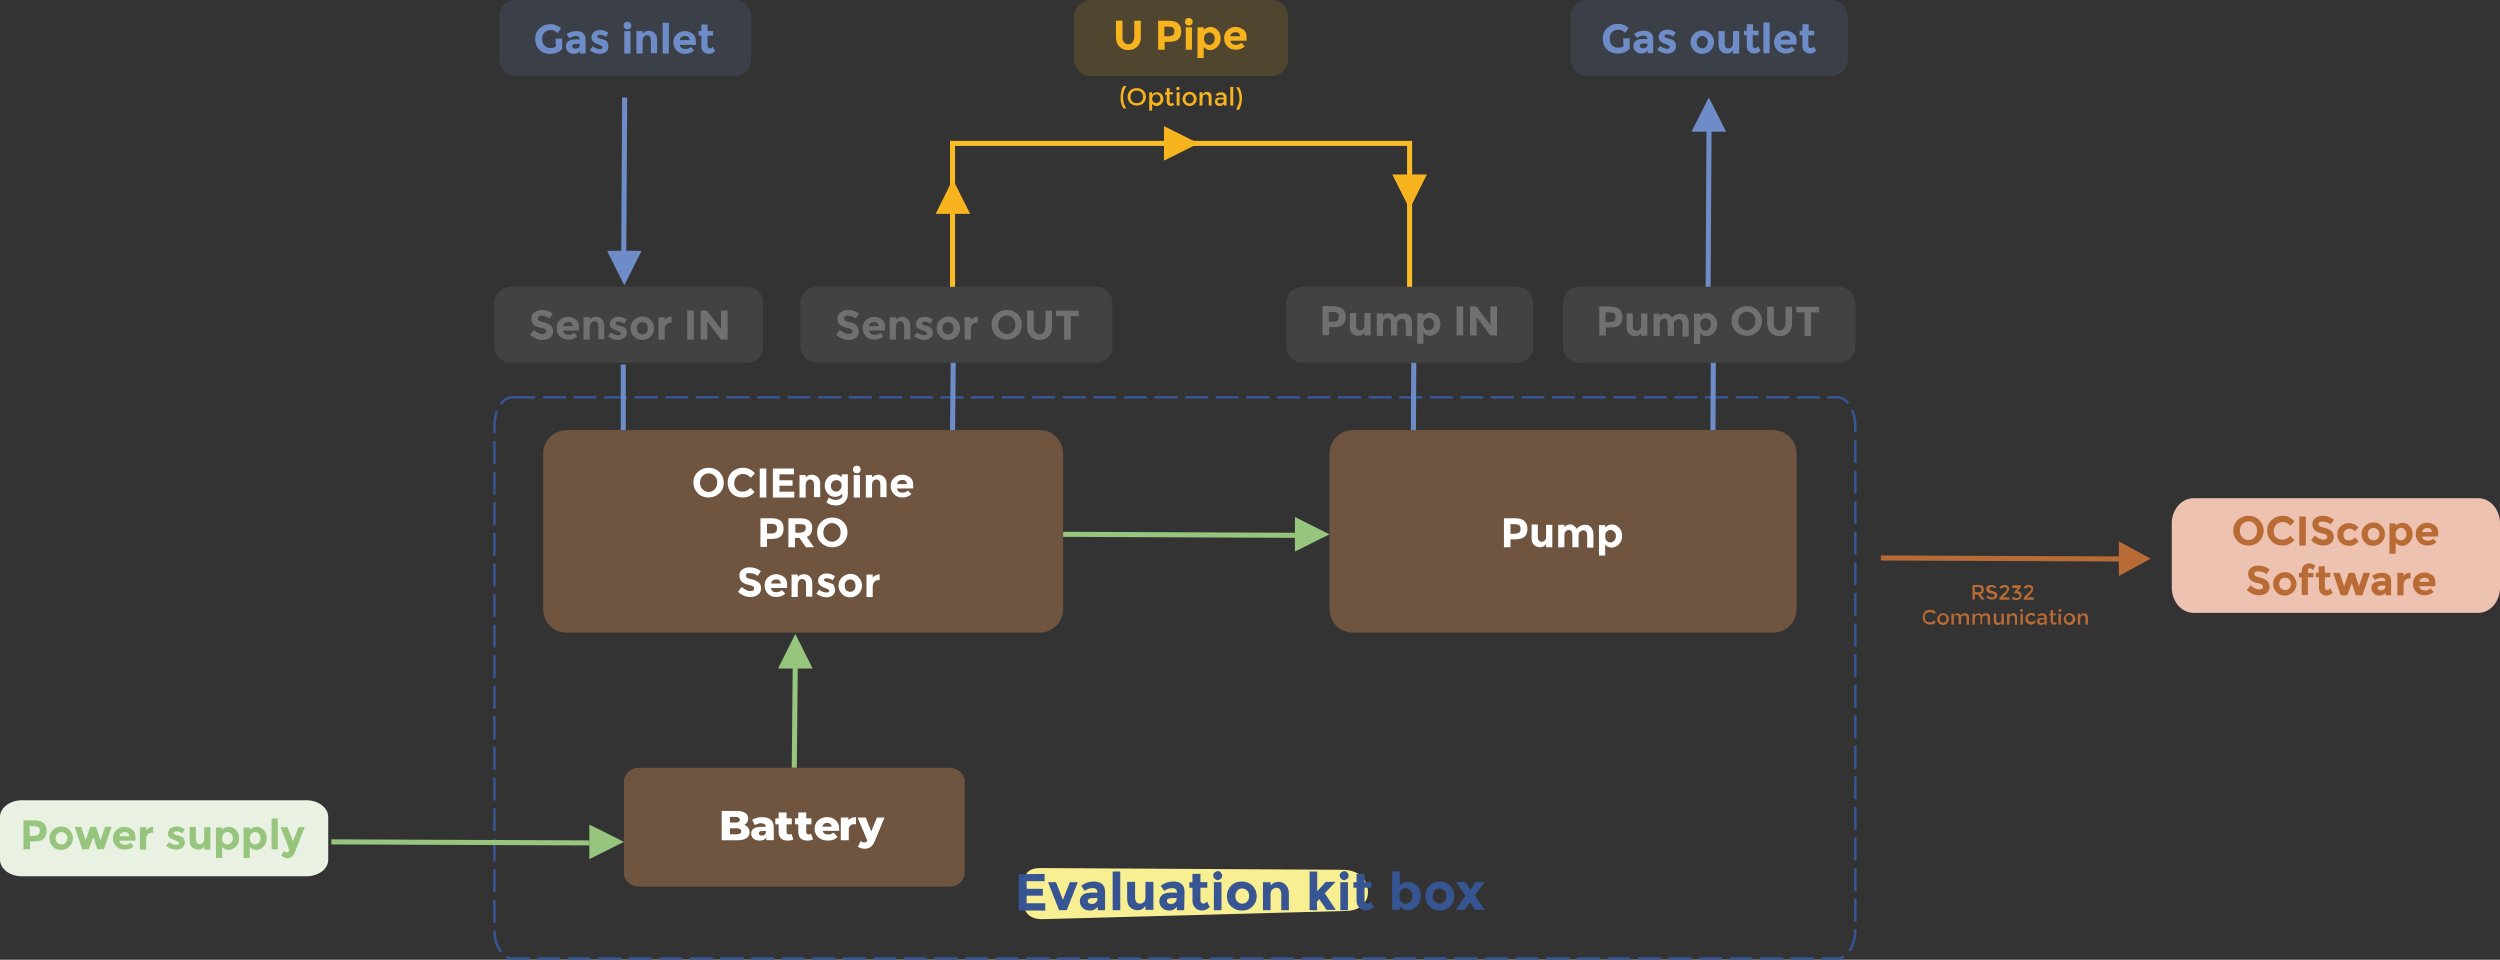 <?xml version="1.0" encoding="UTF-8"?>
<!-- Generator: Adobe Illustrator 27.9.0, SVG Export Plug-In . SVG Version: 6.00 Build 0)  -->
<svg xmlns="http://www.w3.org/2000/svg" xmlns:xlink="http://www.w3.org/1999/xlink" version="1.1" id="Calque_1" x="0px" y="0px" viewBox="0 0 986.76 378.8" style="enable-background:new 0 0 986.76 378.8;" xml:space="preserve">
<rect x="0" y="0" width="986.76" height="378.8" fill="#333333" stroke="none"/>
<style type="text/css">
	.st0{fill:none;stroke:#375592;stroke-miterlimit:10;stroke-dasharray:0,0,0,0,9.05,3.02;}
	.st1{opacity:0.15;fill:#6E8CC7;enable-background:new    ;}
	.st2{fill:#6E8CC7;}
	.st3{opacity:0.25;fill:#717070;enable-background:new    ;}
	.st4{fill:#717070;}
	.st5{opacity:0.15;fill:#F7B41E;enable-background:new    ;}
	.st6{fill:#F7B41E;}
	.st7{fill:#F8EF93;}
	.st8{fill:#375592;}
	.st9{fill:none;stroke:#F7BC27;stroke-width:2;stroke-miterlimit:10;}
	.st10{fill:none;stroke:#6E8CC7;stroke-width:2;stroke-miterlimit:10;}
	.st11{opacity:0.5;fill:#AC774D;enable-background:new    ;}
	.st12{fill:#FFFFFF;}
	.st13{fill:#97C57D;}
	.st14{fill:none;stroke:#97C57D;stroke-width:2;stroke-miterlimit:10;}
	.st15{fill:#E9F1E3;}
	.st16{fill:#B96B35;}
	.st17{fill:none;stroke:#B96B35;stroke-width:2;stroke-miterlimit:10;}
	.st18{fill:#EEC2B0;}
</style>
<g>
	<path class="st0" d="M202.24,156.82H725.2c3.95,0,7.09,5.05,7.09,11.43v198.63c0,6.37-3.14,11.43-7.09,11.43H202.24   c-3.95,0-7.09-5.05-7.09-11.43V168.25C195.15,161.88,198.28,156.82,202.24,156.82z"></path>
	<path class="st1" d="M203.6,0h86.32c3.68,0,6.55,3,6.55,6.55v16.91c0,3.68-3,6.55-6.55,6.55H203.6c-3.68,0-6.55-3-6.55-6.55V6.55   C197.05,3,199.92,0,203.6,0z"></path>
	<path class="st2" d="M219.28,15.27h2.59v4.09c-1.09,1.23-2.73,1.91-4.77,1.91c-1.64,0-3.14-0.55-4.23-1.64   c-1.09-1.09-1.64-2.59-1.64-4.23s0.55-3.14,1.77-4.23c1.09-1.09,2.59-1.64,4.23-1.64c1.64,0,3,0.55,4.23,1.64l-1.36,1.91   c-0.55-0.41-0.95-0.82-1.36-0.95c-0.41-0.14-0.95-0.27-1.36-0.27c-0.95,0-1.77,0.27-2.45,0.95c-0.68,0.68-0.95,1.5-0.95,2.59   s0.27,1.91,0.95,2.59s1.36,0.95,2.32,0.95s1.64-0.14,2.18-0.55L219.28,15.27L219.28,15.27z"></path>
	<path class="st2" d="M231.28,21.14h-2.32v-1.09c-0.68,0.82-1.36,1.23-2.32,1.23c-0.95,0-1.77-0.27-2.32-0.82   c-0.68-0.55-0.95-1.23-0.95-2.18c0-0.95,0.27-1.5,0.95-2.05c0.68-0.41,1.5-0.68,2.73-0.68h1.77l0,0c0-0.95-0.55-1.36-1.5-1.36   c-0.41,0-0.82,0.14-1.36,0.27c-0.55,0.14-0.82,0.41-1.23,0.68l-1.09-1.64c1.09-0.82,2.45-1.23,3.95-1.23   c1.09,0,1.91,0.27,2.59,0.82c0.68,0.55,0.95,1.36,0.95,2.59v5.45H231.28z M228.83,17.73v-0.41h-1.5c-0.95,0-1.5,0.27-1.5,0.95   c0,0.27,0.14,0.55,0.41,0.68c0.27,0.14,0.55,0.27,0.95,0.27c0.41,0,0.82-0.14,1.23-0.41C228.69,18.55,228.83,18.27,228.83,17.73   L228.83,17.73z"></path>
	<path class="st2" d="M240.15,18.41c0,0.82-0.27,1.5-0.95,2.05c-0.68,0.55-1.5,0.82-2.45,0.82c-0.68,0-1.36-0.14-2.05-0.41   c-0.68-0.27-1.36-0.55-1.91-1.09l1.09-1.5c0.95,0.68,1.91,1.09,2.86,1.09c0.27,0,0.55-0.14,0.82-0.14   c0.14-0.14,0.27-0.27,0.27-0.55s-0.14-0.41-0.41-0.55c-0.27-0.14-0.68-0.27-1.09-0.55c-0.41-0.27-0.82-0.27-1.09-0.41   c-0.27-0.14-0.55-0.27-0.82-0.55c-0.68-0.41-0.95-1.09-0.95-1.91c0-0.82,0.27-1.5,0.95-2.05c0.68-0.55,1.5-0.82,2.59-0.82   c1.09,0,2.05,0.41,3.14,1.09l-0.95,1.64c-0.82-0.55-1.5-0.82-2.32-0.82s-1.09,0.14-1.09,0.68c0,0.27,0.14,0.41,0.41,0.55   s0.68,0.27,1.23,0.41c0.55,0.14,0.95,0.27,1.23,0.41c0.27,0.14,0.55,0.27,0.82,0.41C239.87,16.91,240.15,17.59,240.15,18.41   L240.15,18.41z"></path>
	<path class="st2" d="M246.56,11.18c-0.27-0.27-0.41-0.55-0.41-1.09s0.14-0.82,0.41-1.09s0.55-0.41,1.09-0.41s0.82,0.14,1.09,0.41   s0.41,0.55,0.41,1.09s-0.14,0.82-0.41,1.09c-0.27,0.27-0.55,0.41-1.09,0.41S246.83,11.45,246.56,11.18z M248.87,21.14h-2.45v-8.86   h2.45V21.14z"></path>
	<path class="st2" d="M253.65,16.23v4.91h-2.45v-8.86h2.45v0.95c0.68-0.82,1.64-1.09,2.45-1.09c0.82,0,1.64,0.27,2.32,0.95   c0.68,0.68,0.95,1.5,0.95,2.59V21h-2.45v-5.05c0-1.36-0.55-2.05-1.5-2.05c-0.55,0-0.95,0.14-1.23,0.55   C253.78,15,253.65,15.55,253.65,16.23L253.65,16.23z"></path>
	<path class="st2" d="M264.01,21.14h-2.45V9h2.45V21.14z"></path>
	<path class="st2" d="M273.97,19.91c-0.95,0.95-2.18,1.36-3.55,1.36s-2.45-0.41-3.27-1.23c-0.82-0.82-1.36-1.91-1.36-3.27   c0-1.36,0.41-2.45,1.36-3.27c0.95-0.82,1.91-1.23,3.14-1.23c1.23,0,2.18,0.41,3.14,1.09c0.95,0.68,1.23,1.77,1.23,3v1.36h-6.41   c0.14,0.55,0.27,0.82,0.82,1.23c0.41,0.27,0.95,0.41,1.5,0.41c0.82,0,1.5-0.27,2.18-0.82L273.97,19.91L273.97,19.91z M271.65,14.59   c-0.27-0.27-0.82-0.41-1.23-0.41c-0.41,0-0.95,0.14-1.36,0.41c-0.41,0.27-0.68,0.68-0.68,1.23h3.82   C272.19,15.27,271.92,14.86,271.65,14.59L271.65,14.59z"></path>
	<path class="st2" d="M279.28,14.05V18c0,0.27,0.14,0.55,0.27,0.82c0.14,0.14,0.41,0.27,0.68,0.27c0.41,0,0.82-0.14,1.09-0.68   l0.95,1.77c-0.82,0.68-1.64,1.09-2.45,1.09s-1.5-0.27-2.18-0.82c-0.55-0.55-0.82-1.36-0.82-2.32v-4.09h-1.09v-1.77h1.09V9.68h2.45   v2.59h2.18v1.77H279.28L279.28,14.05z"></path>
	<path class="st3" d="M514.24,113.18h84.41c3.68,0,6.55,3,6.55,6.55v16.91c0,3.68-3,6.55-6.55,6.55h-84.41c-3.68,0-6.55-3-6.55-6.55   v-16.91C507.7,116.18,510.56,113.18,514.24,113.18z"></path>
	<path class="st4" d="M529.93,121.91c0.82,0.68,1.23,1.77,1.23,3.14s-0.41,2.45-1.23,3.14c-0.82,0.68-2.05,0.95-3.82,0.95h-1.5v3.14   h-2.59v-11.45h4.09C527.88,120.96,529.11,121.23,529.93,121.91L529.93,121.91z M528.02,126.41c0.27-0.27,0.41-0.82,0.41-1.5   s-0.27-1.09-0.55-1.36c-0.41-0.27-1.09-0.41-1.91-0.41h-1.5v3.82h1.77C527.2,126.96,527.75,126.82,528.02,126.41L528.02,126.41z"></path>
	<path class="st4" d="M538.52,128.32v-4.77h2.45v8.86h-2.45v-1.09c-0.68,0.82-1.36,1.23-2.32,1.23s-1.77-0.27-2.45-0.95   c-0.68-0.55-0.95-1.5-0.95-2.73v-5.32h2.45v4.77c0,1.36,0.55,2.05,1.5,2.05c0.55,0,0.95-0.14,1.23-0.55   C538.38,129.55,538.52,129,538.52,128.32L538.52,128.32z"></path>
	<path class="st4" d="M551.47,127.64v4.77h-2.45v-4.77c0-0.68-0.14-1.23-0.27-1.5c-0.27-0.27-0.55-0.55-1.09-0.55   s-0.95,0.14-1.23,0.55c-0.41,0.41-0.55,0.82-0.55,1.64v4.77h-2.45v-8.86h2.45v0.95c0.68-0.82,1.5-1.09,2.32-1.09   c0.55,0,1.09,0.14,1.5,0.55c0.41,0.41,0.82,0.68,1.09,1.23c0.27-0.55,0.82-0.95,1.36-1.23c0.55-0.27,1.09-0.41,1.77-0.41   c1.09,0,1.91,0.27,2.45,0.95s0.95,1.5,0.95,2.73v5.32h-2.45v-4.77c0-1.36-0.55-2.05-1.5-2.05c-0.55,0-0.95,0.14-1.23,0.55   C551.61,126.41,551.47,126.96,551.47,127.64L551.47,127.64z"></path>
	<path class="st4" d="M564.56,123.41c1.09,0,1.91,0.41,2.73,1.23c0.82,0.82,1.23,1.91,1.23,3.27c0,1.36-0.41,2.45-1.23,3.27   c-0.82,0.82-1.77,1.36-2.86,1.36c-1.09,0-1.91-0.41-2.59-1.23v4.36h-2.45v-12h2.45v0.95C562.66,123.82,563.47,123.41,564.56,123.41   L564.56,123.41z M561.84,127.91c0,0.68,0.14,1.23,0.55,1.77c0.41,0.55,0.82,0.68,1.5,0.68c0.68,0,1.09-0.27,1.5-0.68   c0.41-0.41,0.68-1.09,0.68-1.77s-0.14-1.36-0.68-1.77c-0.41-0.41-0.95-0.68-1.5-0.68c-0.55,0-1.09,0.27-1.5,0.68   C561.97,126.55,561.84,127.23,561.84,127.91L561.84,127.91z"></path>
	<path class="st4" d="M574.93,120.96h2.59v11.45h-2.59V120.96z"></path>
	<path class="st4" d="M588.29,120.96h2.59v11.45h-2.59l-5.45-7.23v7.23h-2.59v-11.45h2.45l5.59,7.36V120.96z"></path>
	<path class="st3" d="M623.47,113.18h102.28c3.68,0,6.55,3,6.55,6.55v16.91c0,3.68-3,6.55-6.55,6.55H623.47   c-3.68,0-6.55-3-6.55-6.55v-16.91C616.93,116.18,619.93,113.18,623.47,113.18z"></path>
	<path class="st4" d="M639.16,122.05c0.82,0.68,1.23,1.77,1.23,3.14s-0.41,2.45-1.23,3.14c-0.82,0.68-2.05,0.95-3.82,0.95h-1.5v3.14   h-2.59v-11.45h4.09C637.11,121.09,638.34,121.37,639.16,122.05L639.16,122.05z M637.25,126.55c0.27-0.27,0.41-0.82,0.41-1.5   s-0.14-1.09-0.55-1.36c-0.41-0.27-1.09-0.41-1.91-0.41h-1.5v3.82h1.77C636.43,127.09,636.98,126.96,637.25,126.55z"></path>
	<path class="st4" d="M647.75,128.46v-4.77h2.45v8.86h-2.45v-1.09c-0.68,0.82-1.36,1.23-2.32,1.23s-1.77-0.27-2.45-0.95   c-0.68-0.55-0.95-1.5-0.95-2.73v-5.32h2.45v4.77c0,1.36,0.55,2.05,1.5,2.05c0.55,0,0.95-0.14,1.23-0.55   C647.61,129.69,647.75,129.14,647.75,128.46L647.75,128.46z"></path>
	<path class="st4" d="M660.7,127.78v4.77h-2.45v-4.77c0-0.68-0.14-1.23-0.27-1.5c-0.27-0.27-0.55-0.55-1.09-0.55   c-0.55,0-0.95,0.14-1.23,0.55c-0.41,0.41-0.55,0.82-0.55,1.64v4.77h-2.45v-8.86h2.45v0.95c0.68-0.82,1.5-1.09,2.32-1.09   c0.55,0,1.09,0.14,1.5,0.55c0.41,0.41,0.82,0.68,1.09,1.23c0.27-0.55,0.82-0.95,1.36-1.23c0.55-0.27,1.09-0.41,1.77-0.41   c1.09,0,1.91,0.27,2.45,0.95c0.55,0.68,0.95,1.5,0.95,2.73v5.32h-2.45v-4.77c0-1.36-0.55-2.05-1.5-2.05   c-0.55,0-0.95,0.14-1.23,0.55C660.84,126.55,660.7,127.09,660.7,127.78L660.7,127.78z"></path>
	<path class="st4" d="M673.79,123.55c1.09,0,1.91,0.41,2.73,1.23c0.82,0.82,1.23,1.91,1.23,3.27c0,1.36-0.41,2.45-1.23,3.27   c-0.82,0.82-1.77,1.36-2.86,1.36c-1.09,0-1.91-0.41-2.59-1.23v4.36h-2.45v-12h2.45v0.95C671.89,123.96,672.7,123.55,673.79,123.55   L673.79,123.55z M671.07,128.05c0,0.68,0.14,1.23,0.55,1.77c0.41,0.55,0.82,0.68,1.5,0.68c0.68,0,1.09-0.27,1.5-0.68   c0.41-0.41,0.68-1.09,0.68-1.77c0-0.68-0.14-1.36-0.68-1.77c-0.41-0.41-0.95-0.68-1.5-0.68c-0.55,0-1.09,0.27-1.5,0.68   S671.07,127.37,671.07,128.05L671.07,128.05z"></path>
	<path class="st4" d="M693.7,130.91c-1.23,1.09-2.59,1.64-4.23,1.64s-3.14-0.55-4.23-1.64c-1.23-1.09-1.77-2.59-1.77-4.23   s0.55-3.14,1.77-4.23c1.23-1.09,2.59-1.64,4.23-1.64s3.14,0.55,4.23,1.64c1.09,1.09,1.77,2.59,1.77,4.23   S694.93,129.82,693.7,130.91z M692.89,126.69c0-1.09-0.27-1.91-0.95-2.59c-0.68-0.68-1.5-1.09-2.45-1.09s-1.77,0.41-2.45,1.09   c-0.68,0.68-0.95,1.64-0.95,2.59c0,0.95,0.27,1.91,0.95,2.59c0.68,0.68,1.5,1.09,2.45,1.09s1.77-0.41,2.45-1.09   C692.61,128.59,692.89,127.78,692.89,126.69z"></path>
	<path class="st4" d="M700.66,129.55c0.41,0.55,0.95,0.82,1.77,0.82s1.36-0.27,1.64-0.82c0.41-0.55,0.68-1.23,0.68-2.18v-6.27h2.59   v6.41c0,1.64-0.41,3-1.36,3.82c-0.95,0.95-2.05,1.36-3.55,1.36c-1.5,0-2.59-0.41-3.55-1.36c-0.95-0.95-1.36-2.18-1.36-3.82v-6.41   h2.59v6.27C699.98,128.32,700.25,129,700.66,129.55L700.66,129.55z"></path>
	<path class="st4" d="M714.84,123.28v9.27h-2.59v-9.27h-3.27v-2.18h9v2.18H714.84L714.84,123.28z"></path>
	<path class="st3" d="M201.69,113.18h93c3.68,0,6.55,3,6.55,6.55v16.91c0,3.68-3,6.55-6.55,6.55h-93c-3.68,0-6.55-3-6.55-6.55   v-16.91C195.15,116.18,198.01,113.18,201.69,113.18z"></path>
	<path class="st4" d="M212.74,124.91c-0.27,0.27-0.41,0.41-0.41,0.82s0.14,0.55,0.41,0.82c0.27,0.27,0.95,0.41,2.05,0.68   s1.91,0.68,2.59,1.23s0.95,1.36,0.95,2.32c0,0.95-0.41,1.91-1.23,2.45c-0.82,0.68-1.77,0.95-3,0.95c-1.77,0-3.41-0.68-4.91-2.05   l1.5-1.91c1.23,1.09,2.32,1.64,3.41,1.64c0.41,0,0.82-0.14,1.09-0.27c0.27-0.27,0.41-0.41,0.41-0.82c0-0.41-0.14-0.55-0.41-0.82   c-0.27-0.27-0.82-0.41-1.64-0.55c-1.36-0.27-2.32-0.68-2.86-1.23c-0.55-0.55-0.95-1.36-0.95-2.45s0.41-1.91,1.23-2.45   c0.82-0.55,1.77-0.95,2.86-0.95c0.82,0,1.5,0.14,2.32,0.41c0.82,0.27,1.5,0.68,2.05,1.09l-1.36,1.91   c-0.95-0.82-2.05-1.09-3.14-1.09C213.28,124.5,212.87,124.64,212.74,124.91L212.74,124.91z"></path>
	<path class="st4" d="M227.87,132.69c-0.95,0.95-2.18,1.36-3.55,1.36s-2.45-0.41-3.27-1.23c-0.82-0.82-1.36-1.91-1.36-3.27   c0-1.36,0.41-2.45,1.36-3.27c0.82-0.82,1.91-1.23,3.14-1.23c1.23,0,2.18,0.41,3.14,1.09c0.82,0.68,1.23,1.77,1.23,3v1.36h-6.41   c0.14,0.41,0.27,0.82,0.82,1.23c0.55,0.41,0.95,0.41,1.5,0.41c0.82,0,1.64-0.27,2.18-0.82L227.87,132.69L227.87,132.69z    M225.56,127.5c-0.27-0.27-0.68-0.41-1.23-0.41c-0.55,0-0.95,0.14-1.36,0.41c-0.41,0.27-0.68,0.68-0.68,1.23h3.82   C225.96,128.19,225.83,127.78,225.56,127.5L225.56,127.5z"></path>
	<path class="st4" d="M232.78,129.14v4.91h-2.45v-8.86h2.45v0.95c0.68-0.82,1.64-1.09,2.45-1.09c0.82,0,1.64,0.27,2.32,0.95   c0.68,0.68,0.95,1.5,0.95,2.59v5.32h-2.32v-5.05c0-1.36-0.55-2.05-1.5-2.05c-0.55,0-0.95,0.14-1.23,0.55   C233.06,127.91,232.78,128.32,232.78,129.14L232.78,129.14z"></path>
	<path class="st4" d="M247.37,131.32c0,0.82-0.27,1.64-0.95,2.05c-0.68,0.41-1.5,0.82-2.45,0.82c-0.68,0-1.36-0.14-2.05-0.41   s-1.36-0.55-1.91-1.09l1.09-1.5c0.95,0.68,1.91,1.09,2.86,1.09c0.27,0,0.55-0.14,0.82-0.14c0.14-0.14,0.27-0.27,0.27-0.55   c0-0.27-0.14-0.41-0.41-0.55c-0.27-0.14-0.68-0.27-1.09-0.55c-0.41-0.27-0.82-0.27-1.09-0.41c-0.27-0.14-0.55-0.27-0.82-0.41   c-0.68-0.41-0.95-1.09-0.95-1.77s0.27-1.5,0.95-2.05c0.68-0.55,1.5-0.82,2.59-0.82c1.09,0,2.05,0.41,3.14,1.09l-0.95,1.64   c-0.82-0.55-1.5-0.82-2.32-0.82s-1.09,0.27-1.09,0.68c0,0.27,0.14,0.41,0.41,0.55s0.68,0.27,1.23,0.41   c0.55,0.14,0.95,0.27,1.23,0.41s0.55,0.27,0.82,0.41C247.1,129.82,247.51,130.37,247.37,131.32L247.37,131.32z"></path>
	<path class="st4" d="M258.15,129.55c0,1.23-0.41,2.32-1.36,3.27c-0.82,0.82-2.05,1.36-3.27,1.36c-1.36,0-2.45-0.41-3.27-1.36   c-0.95-0.82-1.36-1.91-1.36-3.27c0-1.36,0.41-2.32,1.36-3.27c0.82-0.82,2.05-1.36,3.27-1.36c1.36,0,2.45,0.41,3.27,1.36   C257.74,127.23,258.15,128.32,258.15,129.55z M251.33,129.55c0,0.68,0.27,1.36,0.68,1.77s0.95,0.68,1.5,0.68   c0.55,0,1.23-0.27,1.64-0.68c0.41-0.41,0.55-1.09,0.55-1.77s-0.14-1.36-0.55-1.77c-0.41-0.41-0.95-0.68-1.64-0.68   c-0.68,0-1.09,0.27-1.5,0.68C251.6,128.19,251.33,128.87,251.33,129.55z"></path>
	<path class="st4" d="M264.56,127.37c-0.68,0-1.23,0.27-1.64,0.82c-0.41,0.55-0.55,1.23-0.55,2.05v3.82h-2.45v-8.86h2.45v1.09   c0.27-0.41,0.68-0.68,1.23-0.95c0.55-0.27,0.95-0.41,1.5-0.41v2.32L264.56,127.37L264.56,127.37z"></path>
	<path class="st4" d="M271.24,122.59h2.59v11.45h-2.59V122.59z"></path>
	<path class="st4" d="M284.6,122.59h2.59v11.45h-2.59l-5.45-7.23v7.23h-2.59v-11.45h2.45l5.59,7.36L284.6,122.59L284.6,122.59z"></path>
	<path class="st3" d="M322.38,113.18h110.18c3.68,0,6.55,3,6.55,6.55v16.91c0,3.68-3,6.55-6.55,6.55H322.51   c-3.68,0-6.55-3-6.55-6.55v-16.91C315.83,116.18,318.83,113.18,322.38,113.18z"></path>
	<path class="st4" d="M333.56,124.91c-0.27,0.27-0.41,0.41-0.41,0.82s0.14,0.55,0.41,0.82c0.27,0.27,0.95,0.41,2.05,0.68   s1.91,0.68,2.45,1.23c0.55,0.55,0.95,1.36,0.95,2.32c0,0.95-0.41,1.91-1.09,2.45c-0.82,0.68-1.77,0.95-3,0.95   c-1.77,0-3.41-0.68-4.91-2.05l1.5-1.91c1.23,1.09,2.32,1.64,3.41,1.64c0.41,0,0.82-0.14,1.09-0.27c0.27-0.27,0.41-0.41,0.41-0.82   c0-0.41-0.14-0.55-0.41-0.82c-0.27-0.27-0.82-0.41-1.64-0.55c-1.36-0.27-2.32-0.68-2.86-1.23c-0.68-0.55-0.95-1.36-0.95-2.45   s0.41-1.91,1.23-2.45c0.82-0.55,1.77-0.95,2.86-0.95c0.82,0,1.5,0.14,2.32,0.41c0.82,0.27,1.36,0.68,2.05,1.09l-1.23,1.91   c-0.95-0.82-2.05-1.09-3.14-1.09C334.1,124.5,333.69,124.64,333.56,124.91L333.56,124.91z"></path>
	<path class="st4" d="M348.7,132.69c-0.95,0.95-2.18,1.36-3.55,1.36c-1.36,0-2.45-0.41-3.27-1.23c-0.82-0.82-1.36-1.91-1.36-3.27   c0-1.36,0.41-2.45,1.36-3.27c0.82-0.82,1.91-1.23,3.14-1.23s2.18,0.41,3.14,1.09c0.82,0.68,1.23,1.77,1.23,3v1.36h-6.41   c0.14,0.41,0.27,0.82,0.82,1.23c0.41,0.27,0.95,0.41,1.5,0.41c0.82,0,1.5-0.27,2.18-0.82L348.7,132.69L348.7,132.69z M346.24,127.5   c-0.27-0.27-0.82-0.41-1.23-0.41c-0.55,0-0.95,0.14-1.36,0.41c-0.41,0.27-0.68,0.68-0.68,1.23h3.82   C346.79,128.19,346.65,127.78,346.24,127.5L346.24,127.5z"></path>
	<path class="st4" d="M353.6,129.14v4.91h-2.45v-8.86h2.45v0.95c0.68-0.82,1.64-1.09,2.45-1.09c0.82,0,1.64,0.27,2.32,0.95   c0.68,0.68,0.95,1.5,0.95,2.59v5.32h-2.45v-5.05c0-1.36-0.55-2.05-1.5-2.05c-0.55,0-0.95,0.14-1.23,0.55   C353.74,127.91,353.6,128.32,353.6,129.14L353.6,129.14z"></path>
	<path class="st4" d="M368.2,131.32c0,0.82-0.27,1.64-0.95,2.05c-0.68,0.55-1.5,0.82-2.45,0.82c-0.68,0-1.36-0.14-2.05-0.41   c-0.68-0.27-1.36-0.55-1.91-1.09l1.09-1.5c0.95,0.68,1.91,1.09,3,1.09c0.27,0,0.55-0.14,0.68-0.14s0.27-0.27,0.27-0.55   c0-0.27-0.14-0.41-0.41-0.55c-0.27-0.14-0.68-0.27-1.09-0.55c-0.55-0.14-0.82-0.27-1.09-0.41c-0.27-0.14-0.55-0.27-0.82-0.41   c-0.68-0.41-0.95-1.09-0.95-1.77s0.27-1.5,0.95-2.05c0.68-0.55,1.5-0.82,2.59-0.82c1.09,0,2.05,0.41,3.14,1.09l-0.95,1.64   c-0.82-0.55-1.5-0.82-2.32-0.82c-0.82,0-1.09,0.27-1.09,0.68c0,0.27,0.14,0.41,0.41,0.55c0.27,0.14,0.68,0.27,1.23,0.41   c0.55,0.14,0.95,0.27,1.23,0.41c0.27,0.14,0.55,0.27,0.82,0.41C367.92,129.82,368.2,130.37,368.2,131.32L368.2,131.32z"></path>
	<path class="st4" d="M378.97,129.55c0,1.23-0.41,2.32-1.36,3.27c-0.95,0.82-2.05,1.36-3.27,1.36c-1.36,0-2.45-0.41-3.27-1.36   c-0.95-0.82-1.36-1.91-1.36-3.27c0-1.36,0.41-2.32,1.36-3.27c0.82-0.82,2.05-1.36,3.27-1.36c1.36,0,2.45,0.41,3.27,1.36   C378.42,127.23,378.97,128.32,378.97,129.55z M372.01,129.55c0,0.68,0.14,1.36,0.55,1.77c0.41,0.41,0.95,0.68,1.64,0.68   c0.68,0,1.09-0.27,1.5-0.68c0.41-0.41,0.68-1.09,0.68-1.77s-0.14-1.36-0.68-1.77c-0.41-0.41-0.95-0.68-1.5-0.68   c-0.68,0-1.23,0.27-1.64,0.68C372.29,128.32,372.01,128.87,372.01,129.55z"></path>
	<path class="st4" d="M385.38,127.37c-0.68,0-1.23,0.27-1.64,0.82c-0.41,0.55-0.55,1.23-0.55,2.05v3.82h-2.45v-8.86h2.45v1.09   c0.27-0.41,0.68-0.68,1.23-0.95c0.55-0.27,0.95-0.41,1.5-0.41v2.32L385.38,127.37L385.38,127.37z"></path>
	<path class="st4" d="M401.61,132.41c-1.23,1.09-2.59,1.64-4.23,1.64c-1.64,0-3.14-0.55-4.23-1.64c-1.23-1.09-1.77-2.59-1.77-4.23   c0-1.64,0.55-3.14,1.77-4.23c1.09-1.09,2.59-1.64,4.23-1.64c1.64,0,3.14,0.55,4.23,1.64c1.09,1.09,1.77,2.59,1.77,4.23   C403.38,129.82,402.83,131.32,401.61,132.41z M400.79,128.19c0-1.09-0.27-1.91-0.95-2.59c-0.68-0.68-1.5-1.09-2.45-1.09   c-0.95,0-1.77,0.41-2.45,1.09c-0.68,0.68-0.95,1.64-0.95,2.59c0,0.95,0.27,1.91,0.95,2.59c0.68,0.68,1.5,1.09,2.45,1.09   c0.95,0,1.77-0.41,2.45-1.09C400.38,130.09,400.79,129.28,400.79,128.19z"></path>
	<path class="st4" d="M408.56,131.05c0.41,0.55,0.95,0.82,1.77,0.82c0.82,0,1.36-0.27,1.64-0.82c0.41-0.55,0.68-1.23,0.68-2.18   v-6.27h2.59V129c0,1.64-0.41,3-1.36,3.82s-2.05,1.36-3.55,1.36c-1.36,0-2.59-0.41-3.55-1.36c-0.95-0.95-1.36-2.18-1.36-3.82v-6.41   h2.59v6.27C407.88,129.82,408.15,130.5,408.56,131.05L408.56,131.05z"></path>
	<path class="st4" d="M422.61,124.78v9.27h-2.59v-9.27h-3.27v-2.18h9v2.18H422.61L422.61,124.78z"></path>
	<path class="st1" d="M626.47,0h96.28c3.68,0,6.55,3,6.55,6.55v16.91c0,3.68-3,6.55-6.55,6.55h-96.28c-3.68,0-6.55-3-6.55-6.55V6.55   C619.93,3,622.79,0,626.47,0z"></path>
	<path class="st2" d="M640.66,15.14h2.59v4.09c-1.09,1.23-2.73,1.91-4.77,1.91c-1.64,0-3.14-0.55-4.23-1.64s-1.64-2.59-1.64-4.23   s0.55-3.14,1.77-4.23s2.59-1.64,4.23-1.64s3,0.55,4.23,1.64l-1.36,1.91c-0.55-0.41-0.95-0.82-1.36-0.95   c-0.41-0.14-0.95-0.27-1.36-0.27c-0.95,0-1.77,0.27-2.45,0.95c-0.68,0.68-0.95,1.5-0.95,2.59s0.27,1.91,0.95,2.59   s1.36,0.95,2.32,0.95c0.95,0,1.64-0.14,2.18-0.55L640.66,15.14L640.66,15.14z"></path>
	<path class="st2" d="M652.66,21h-2.32v-1.09c-0.68,0.82-1.36,1.23-2.32,1.23s-1.77-0.27-2.32-0.82c-0.68-0.55-0.95-1.23-0.95-2.18   s0.27-1.5,0.95-2.05s1.5-0.68,2.73-0.68h1.77l0,0c0-0.95-0.55-1.36-1.5-1.36c-0.41,0-0.82,0.14-1.36,0.27s-0.82,0.41-1.23,0.68   l-1.09-1.64c1.23-0.82,2.45-1.23,3.95-1.23c1.09,0,1.91,0.27,2.59,0.82c0.68,0.55,0.95,1.36,0.95,2.59V21H652.66z M650.2,17.59   v-0.41h-1.5c-0.95,0-1.5,0.27-1.5,0.95c0,0.27,0.14,0.55,0.41,0.68c0.27,0.14,0.55,0.27,0.95,0.27s0.82-0.14,1.23-0.41   C650.2,18.41,650.2,18.14,650.2,17.59L650.2,17.59z"></path>
	<path class="st2" d="M661.52,18.27c0,0.82-0.27,1.5-0.95,2.05c-0.68,0.55-1.5,0.82-2.45,0.82c-0.68,0-1.36-0.14-2.05-0.41   s-1.36-0.55-1.91-1.09l1.09-1.5c0.95,0.68,1.91,1.09,2.86,1.09c0.27,0,0.55-0.14,0.68-0.14c0.14-0.14,0.27-0.27,0.27-0.55   s-0.14-0.41-0.41-0.55s-0.68-0.27-1.09-0.55c-0.55-0.14-0.82-0.27-1.09-0.41s-0.55-0.27-0.82-0.55c-0.68-0.41-0.95-1.09-0.95-1.91   s0.27-1.5,0.95-2.05c0.68-0.55,1.5-0.82,2.59-0.82c1.09,0,2.05,0.41,3.14,1.09l-0.95,1.64c-0.82-0.55-1.5-0.82-2.32-0.82   c-0.82,0-1.09,0.14-1.09,0.68c0,0.27,0.14,0.41,0.41,0.55c0.27,0.14,0.68,0.27,1.23,0.41s0.95,0.27,1.23,0.41   c0.27,0.14,0.55,0.27,0.82,0.41C661.25,16.77,661.52,17.45,661.52,18.27L661.52,18.27z"></path>
	<path class="st2" d="M676.52,16.64c0,1.23-0.41,2.32-1.36,3.27c-0.82,0.82-2.05,1.36-3.27,1.36s-2.45-0.41-3.27-1.36   c-0.82-0.95-1.36-1.91-1.36-3.27c0-1.36,0.41-2.32,1.36-3.27s2.05-1.36,3.27-1.36s2.45,0.41,3.27,1.36   C676.11,14.32,676.52,15.27,676.52,16.64z M669.7,16.64c0,0.68,0.14,1.36,0.68,1.77c0.41,0.41,0.95,0.68,1.5,0.68   c0.55,0,1.23-0.27,1.5-0.68c0.27-0.41,0.68-1.09,0.68-1.77c0-0.68-0.14-1.36-0.68-1.77c-0.55-0.41-0.95-0.68-1.5-0.68   c-0.55,0-1.23,0.27-1.5,0.68C669.98,15.27,669.7,15.82,669.7,16.64z"></path>
	<path class="st2" d="M684.02,16.91v-4.64h2.45v8.86h-2.45v-1.23c-0.68,0.82-1.36,1.23-2.32,1.23s-1.77-0.27-2.45-0.95   c-0.68-0.55-0.95-1.5-0.95-2.73v-5.18h2.45v4.77c0,1.36,0.55,2.05,1.5,2.05c0.55,0,0.95-0.14,1.23-0.55   C683.89,18.14,684.02,17.59,684.02,16.91L684.02,16.91z"></path>
	<path class="st2" d="M691.79,13.91v3.95c0,0.27,0.14,0.55,0.27,0.82c0.14,0.27,0.41,0.27,0.68,0.27c0.41,0,0.82-0.14,1.23-0.68   l0.95,1.77c-0.82,0.68-1.5,1.09-2.45,1.09s-1.5-0.27-2.18-0.82c-0.68-0.55-0.82-1.36-0.82-2.32v-4.09h-1.09v-1.77h1.09V9.55h2.45   v2.59h2.18v1.77H691.79L691.79,13.91z"></path>
	<path class="st2" d="M698.48,21h-2.45V8.86h2.45V21z"></path>
	<path class="st2" d="M708.43,19.77c-0.95,0.95-2.18,1.36-3.55,1.36c-1.36,0-2.45-0.41-3.27-1.23c-0.82-0.82-1.36-1.91-1.36-3.27   c0-1.36,0.41-2.45,1.36-3.27c0.82-0.82,1.91-1.23,3.14-1.23s2.18,0.41,3.14,1.09c0.95,0.68,1.23,1.77,1.23,3v1.36h-6.41   c0.14,0.55,0.27,0.82,0.82,1.23c0.41,0.27,0.95,0.41,1.5,0.41c0.82,0,1.64-0.27,2.18-0.82L708.43,19.77L708.43,19.77z    M706.11,14.45c-0.27-0.27-0.68-0.41-1.23-0.41c-0.55,0-0.95,0.14-1.36,0.41c-0.41,0.27-0.68,0.68-0.68,1.23h3.82   C706.66,15.27,706.39,14.86,706.11,14.45L706.11,14.45z"></path>
	<path class="st2" d="M713.75,13.91v3.95c0,0.27,0.14,0.55,0.27,0.82s0.41,0.27,0.68,0.27c0.41,0,0.82-0.14,1.23-0.68l0.95,1.77   c-0.82,0.68-1.5,1.09-2.45,1.09s-1.5-0.27-2.18-0.82c-0.68-0.55-0.82-1.36-0.82-2.32v-4.09h-1.09v-1.77h1.09V9.55h2.45v2.59h2.18   v1.77H713.75L713.75,13.91z"></path>
	<path class="st5" d="M430.52,0h71.32c3.68,0,6.55,3,6.55,6.55v16.91c0,3.68-3,6.55-6.55,6.55h-71.32c-3.68,0-6.55-3-6.55-6.55V6.55   C423.97,3,426.97,0,430.52,0z"></path>
	<path class="st6" d="M443.61,16.64c0.41,0.55,0.95,0.82,1.77,0.82s1.36-0.27,1.64-0.82c0.41-0.55,0.68-1.23,0.68-2.18V8.18h2.59   v6.41c0,1.64-0.41,2.86-1.36,3.82c-0.95,0.82-2.05,1.36-3.55,1.36c-1.5,0-2.59-0.41-3.55-1.36s-1.36-2.18-1.36-3.82V8.18h2.59v6.27   C442.92,15.41,443.2,16.09,443.61,16.64L443.61,16.64z"></path>
	<path class="st6" d="M465.02,9.27c0.82,0.68,1.23,1.77,1.23,3.14s-0.41,2.45-1.23,3.14s-2.05,0.95-3.82,0.95h-1.5v3.14h-2.59V8.18   h4.09C462.97,8.18,464.2,8.45,465.02,9.27L465.02,9.27z M463.11,13.77c0.27-0.27,0.41-0.82,0.41-1.5c0-0.68-0.14-1.09-0.55-1.36   s-1.09-0.41-1.91-0.41h-1.5v3.82h1.77C462.29,14.18,462.83,14.05,463.11,13.77L463.11,13.77z"></path>
	<path class="st6" d="M468.15,9.68c-0.27-0.27-0.41-0.55-0.41-1.09s0.14-0.82,0.41-1.09s0.55-0.41,1.09-0.41   c0.41,0,0.68,0.14,1.09,0.41c0.27,0.27,0.41,0.55,0.41,1.09s-0.14,0.82-0.41,1.09c-0.27,0.27-0.68,0.41-1.09,0.41   S468.43,9.95,468.15,9.68z M470.47,19.64h-2.45v-8.86h2.45V19.64z"></path>
	<path class="st6" d="M477.83,10.64c1.09,0,1.91,0.41,2.73,1.23c0.82,0.82,1.23,1.91,1.23,3.27s-0.41,2.45-1.23,3.27   s-1.77,1.36-2.86,1.36c-1.09,0-1.91-0.41-2.59-1.23v4.36h-2.45V10.77h2.45v0.95C475.93,11.05,476.88,10.64,477.83,10.64   L477.83,10.64z M475.24,15.27c0,0.68,0.14,1.23,0.55,1.77c0.41,0.41,0.82,0.68,1.5,0.68c0.68,0,1.09-0.27,1.5-0.68   c0.41-0.41,0.68-1.09,0.68-1.77s-0.14-1.36-0.68-1.77c-0.41-0.55-0.95-0.68-1.5-0.68s-1.09,0.27-1.5,0.68   C475.38,13.91,475.24,14.45,475.24,15.27L475.24,15.27z"></path>
	<path class="st6" d="M491.34,18.27c-0.95,0.95-2.18,1.36-3.55,1.36c-1.36,0-2.45-0.41-3.27-1.23c-0.82-0.82-1.36-1.91-1.36-3.27   c0-1.36,0.41-2.45,1.36-3.27c0.95-0.82,1.91-1.23,3.14-1.23s2.18,0.41,3.14,1.09c0.95,0.68,1.23,1.77,1.23,3v1.36h-6.41   c0.14,0.55,0.27,0.82,0.68,1.23c0.41,0.27,0.95,0.41,1.5,0.41c0.82,0,1.5-0.27,2.18-0.82L491.34,18.27L491.34,18.27z M488.88,13.09   c-0.27-0.27-0.68-0.41-1.23-0.41c-0.55,0-0.95,0.14-1.36,0.41c-0.41,0.27-0.68,0.68-0.68,1.23h3.82   C489.43,13.77,489.29,13.36,488.88,13.09L488.88,13.09z"></path>
	<g>
		<path class="st7" d="M529.44,343.3l-118.91-0.68c-4.64,0-6.68,2.32-6.68,7.5l0.14,6c0.14,4.09,2.32,6.68,7.5,6.68l120.68-3.27    c5.18-0.41,7.91-3.82,7.77-7.64C539.81,348.35,537.9,343.3,529.44,343.3L529.44,343.3L529.44,343.3z"></path>
		<path class="st8" d="M412.31,344.94v2.86h-7.09v3h6.41v2.73h-6.41v3h7.36v2.86h-10.5v-14.32L412.31,344.94L412.31,344.94z"></path>
		<path class="st8" d="M418.03,359.26l-4.36-11.05h3.14l2.73,6.95l2.73-6.95h3.14l-4.36,11.05H418.03L418.03,359.26z"></path>
		<path class="st8" d="M436.17,359.26h-2.86v-1.36c-0.82,0.95-1.77,1.5-3,1.5c-1.09,0-2.18-0.27-2.86-0.95    c-0.82-0.68-1.23-1.64-1.23-2.73s0.41-1.91,1.23-2.59c0.82-0.55,1.91-0.82,3.41-0.82h2.32l0,0c0-1.23-0.68-1.77-1.91-1.77    c-0.55,0-1.09,0.14-1.64,0.27c-0.55,0.27-1.09,0.55-1.5,0.82l-1.36-2.05c1.5-1.09,3.14-1.64,4.91-1.64c1.36,0,2.45,0.27,3.27,0.95    c0.82,0.68,1.23,1.77,1.23,3.14L436.17,359.26L436.17,359.26z M433.17,355.03v-0.55h-1.91c-1.23,0-1.91,0.41-1.91,1.09    c0,0.41,0.14,0.68,0.41,0.95c0.27,0.14,0.68,0.27,1.23,0.27c0.55,0,1.09-0.14,1.5-0.55S433.17,355.58,433.17,355.03z"></path>
		<path class="st8" d="M442.17,359.26h-3v-15.27h3V359.26z"></path>
		<path class="st8" d="M452.12,354.08v-6h3.14v11.05h-3.14v-1.5c-0.82,1.09-1.77,1.64-3,1.64c-1.23,0-2.18-0.41-3-1.09    c-0.82-0.82-1.23-1.91-1.23-3.41v-6.68h3.14v6c0,1.64,0.55,2.59,1.91,2.59c0.55,0,1.09-0.27,1.64-0.68    C451.85,355.58,452.12,355.03,452.12,354.08L452.12,354.08z"></path>
		<path class="st8" d="M467.4,359.26h-2.86v-1.36c-0.82,0.95-1.77,1.5-2.86,1.5s-2.18-0.27-2.86-0.95    c-0.82-0.68-1.23-1.64-1.23-2.73s0.41-1.91,1.23-2.59c0.82-0.55,1.91-0.82,3.41-0.82h2.32l0,0c0-1.23-0.68-1.77-1.91-1.77    c-0.55,0-1.09,0.14-1.64,0.27c-0.55,0.27-1.09,0.55-1.5,0.82l-1.36-2.05c1.5-1.09,3.14-1.64,4.91-1.64c1.36,0,2.45,0.27,3.27,0.95    c0.82,0.68,1.23,1.77,1.23,3.14L467.4,359.26L467.4,359.26z M464.4,355.03v-0.55h-1.91c-1.23,0-1.91,0.41-1.91,1.09    c0,0.41,0.14,0.68,0.41,0.95c0.27,0.14,0.68,0.27,1.23,0.27s1.09-0.14,1.5-0.55C464.12,355.85,464.4,355.58,464.4,355.03z"></path>
		<path class="st8" d="M473.81,350.39v4.91c0,0.41,0.14,0.82,0.27,0.95c0.27,0.27,0.55,0.41,0.82,0.41c0.55,0,1.09-0.27,1.5-0.82    l1.09,2.18c-0.95,0.82-1.91,1.36-3,1.36c-1.09,0-1.91-0.27-2.73-1.09c-0.68-0.68-1.09-1.64-1.09-2.86v-5.05h-1.23v-2.18h1.23    v-3.27h3.14v3.27h2.73v2.18H473.81L473.81,350.39z"></path>
		<path class="st8" d="M479.4,346.85c-0.27-0.27-0.55-0.82-0.55-1.23s0.14-0.95,0.55-1.23s0.82-0.55,1.23-0.55s0.95,0.14,1.23,0.55    s0.55,0.82,0.55,1.23s-0.14,0.95-0.55,1.23s-0.82,0.55-1.23,0.55S479.67,347.12,479.4,346.85z M482.13,359.26h-3v-11.05h3V359.26z    "></path>
		<path class="st8" d="M496.03,353.67c0,1.64-0.55,3-1.64,4.09c-1.09,1.09-2.45,1.64-4.23,1.64s-3-0.55-4.23-1.64    c-1.23-1.09-1.64-2.45-1.64-4.09c0-1.64,0.55-3,1.64-4.09s2.45-1.64,4.23-1.64s3,0.55,4.23,1.64    C495.49,350.8,496.03,352.17,496.03,353.67z M487.58,353.67c0,0.95,0.27,1.64,0.82,2.18s1.09,0.82,1.91,0.82    c0.82,0,1.5-0.27,1.91-0.82c0.55-0.55,0.82-1.23,0.82-2.18s-0.27-1.64-0.82-2.18c-0.55-0.55-1.23-0.82-1.91-0.82    c-0.82,0-1.5,0.27-1.91,0.82C487.99,352.03,487.58,352.85,487.58,353.67z"></path>
		<path class="st8" d="M501.49,353.12v6.14h-3v-11.05h3v1.23c0.95-0.95,1.91-1.36,3.14-1.36s2.18,0.41,2.86,1.23    c0.82,0.82,1.23,1.91,1.23,3.27v6.68h-3v-6.27c0-1.64-0.68-2.59-1.91-2.59c-0.68,0-1.09,0.27-1.64,0.68    C501.63,351.62,501.49,352.17,501.49,353.12L501.49,353.12z"></path>
		<path class="st8" d="M519.9,359.26h-3v-15.27h3v7.77l3.41-3.68h3.82l-4.23,4.5l4.36,6.55h-3.68l-2.86-4.23l-0.95,1.09    L519.9,359.26L519.9,359.26z"></path>
		<path class="st8" d="M529.31,346.85c-0.27-0.27-0.55-0.82-0.55-1.23s0.14-0.95,0.55-1.23c0.41-0.27,0.82-0.55,1.23-0.55    c0.41,0,0.95,0.14,1.23,0.55s0.55,0.82,0.55,1.23s-0.14,0.95-0.55,1.23c-0.41,0.27-0.82,0.55-1.23,0.55    C530.13,347.39,529.58,347.12,529.31,346.85z M532.04,359.26h-3v-11.05h3V359.26z"></path>
		<path class="st8" d="M538.58,350.39v4.91c0,0.41,0.14,0.82,0.27,0.95c0.27,0.27,0.55,0.41,0.82,0.41c0.55,0,1.09-0.27,1.5-0.82    l1.09,2.18c-0.95,0.82-1.91,1.36-3,1.36c-1.09,0-1.91-0.27-2.73-1.09c-0.68-0.68-1.09-1.64-1.09-2.86v-5.05h-1.23v-2.18h1.23    v-3.27h3.14v3.27h2.73v2.18H538.58L538.58,350.39z"></path>
		<path class="st8" d="M555.76,348.08c1.36,0,2.45,0.55,3.55,1.5c1.09,0.95,1.5,2.45,1.5,3.95c0,1.5-0.55,3-1.5,4.09    c-1.09,1.09-2.18,1.64-3.55,1.64c-1.36,0-2.45-0.55-3.27-1.64v1.5h-3v-15.14h3v5.45C553.31,348.48,554.4,348.08,555.76,348.08    L555.76,348.08z M552.35,353.67c0,0.95,0.27,1.64,0.68,2.18c0.55,0.55,1.09,0.82,1.77,0.82s1.36-0.27,1.91-0.82    c0.55-0.55,0.82-1.23,0.82-2.18s-0.27-1.64-0.82-2.18c-0.55-0.55-1.09-0.95-1.91-0.95c-0.82,0-1.36,0.27-1.77,0.82    C552.63,352.03,552.35,352.85,552.35,353.67L552.35,353.67z"></path>
		<path class="st8" d="M574.04,353.67c0,1.64-0.55,3-1.64,4.09c-1.09,1.09-2.45,1.64-4.09,1.64s-3-0.55-4.09-1.64    c-1.09-1.09-1.64-2.45-1.64-4.09c0-1.64,0.55-3,1.64-4.09c1.09-1.09,2.45-1.64,4.09-1.64s3,0.55,4.09,1.64    C573.49,350.8,574.04,352.17,574.04,353.67z M565.45,353.67c0,0.95,0.27,1.64,0.82,2.18s1.23,0.82,1.91,0.82s1.5-0.27,1.91-0.82    c0.55-0.55,0.82-1.23,0.82-2.18s-0.27-1.64-0.82-2.18c-0.55-0.55-1.23-0.82-1.91-0.82s-1.5,0.27-1.91,0.82    C565.85,352.03,565.45,352.85,565.45,353.67z"></path>
		<path class="st8" d="M578.54,348.21l1.91,3l1.91-3h3.55l-3.82,5.32l3.95,5.59h-3.68l-2.18-3l-2.05,3h-3.55l3.82-5.59l-3.68-5.45    L578.54,348.21L578.54,348.21z"></path>
	</g>
	<polyline class="st9" points="556.38,113.18 556.38,56.59 375.97,56.59 375.97,113.18  "></polyline>
	<polygon class="st6" points="382.92,84.41 369.29,84.41 376.1,70.77  "></polygon>
	<polygon class="st2" points="681.29,51.96 667.66,51.96 674.48,38.46  "></polygon>
	<polygon class="st2" points="239.6,99 253.24,99 246.42,112.64  "></polygon>
	<polygon class="st6" points="549.56,68.87 563.2,68.87 556.38,82.5  "></polygon>
	<polygon class="st6" points="459.43,63.41 459.43,49.77 473.06,56.59  "></polygon>
	<line class="st10" x1="246.15" y1="108.14" x2="246.56" y2="38.46"></line>
	<path class="st11" d="M223.65,169.78h186.69c5.18,0,9.27,4.09,9.27,9.27v61.37c0,5.18-4.09,9.27-9.27,9.27H223.65   c-5.18,0-9.27-4.09-9.27-9.27v-61.37C214.37,174,218.6,169.78,223.65,169.78z"></path>
	<path class="st12" d="M283.92,194.73c-1.23,1.09-2.59,1.64-4.23,1.64c-1.64,0-3.14-0.55-4.23-1.64s-1.77-2.59-1.77-4.23   c0-1.64,0.55-3.14,1.77-4.23s2.59-1.64,4.23-1.64s3.14,0.55,4.23,1.64c1.09,1.09,1.77,2.59,1.77,4.23   C285.69,192.14,285.15,193.64,283.92,194.73z M283.1,190.5c0-1.09-0.27-1.91-0.95-2.59c-0.68-0.68-1.5-1.09-2.45-1.09   c-0.95,0-1.77,0.41-2.45,1.09c-0.68,0.68-0.95,1.64-0.95,2.59c0,0.95,0.27,1.91,0.95,2.59c0.68,0.68,1.5,1.09,2.45,1.09   c0.95,0,1.77-0.41,2.45-1.09C282.69,192.41,283.1,191.6,283.1,190.5z"></path>
	<path class="st12" d="M293.06,194.05c1.23,0,2.32-0.55,3.14-1.5l1.64,1.64c-1.23,1.5-2.86,2.18-4.64,2.18s-3.27-0.55-4.36-1.64   s-1.64-2.59-1.64-4.23c0-1.64,0.55-3.14,1.77-4.23c1.23-1.09,2.59-1.64,4.23-1.64c1.91,0,3.41,0.68,4.77,2.18l-1.64,1.77   c-0.82-0.95-1.77-1.5-3-1.5c-0.95,0-1.77,0.27-2.45,0.95c-0.68,0.68-1.09,1.5-1.09,2.59c0,1.09,0.27,1.91,0.95,2.59   S292.24,194.05,293.06,194.05L293.06,194.05z"></path>
	<path class="st12" d="M299.88,184.91h2.59v11.45h-2.59V184.91z"></path>
	<path class="st12" d="M313.38,184.91v2.32h-5.73v2.32h5.18v2.18h-5.18v2.32h5.86v2.32h-8.45v-11.45H313.38L313.38,184.91z"></path>
	<path class="st12" d="M318.01,191.46v4.91h-2.45v-8.86h2.45v0.95c0.68-0.82,1.64-1.09,2.45-1.09c0.82,0,1.64,0.27,2.32,0.95   c0.68,0.68,0.95,1.5,0.95,2.59v5.32h-2.45v-4.91c0-1.36-0.55-2.05-1.5-2.05c-0.55,0-0.95,0.14-1.23,0.55   C318.15,190.23,318.01,190.64,318.01,191.46L318.01,191.46z"></path>
	<path class="st12" d="M332.47,194.87c-0.82,0.82-1.77,1.23-2.86,1.23s-2.18-0.41-2.86-1.23s-1.23-1.77-1.23-3.14   c0-1.36,0.41-2.32,1.23-3.27c0.82-0.82,1.77-1.23,2.86-1.23s1.91,0.41,2.59,1.23v-1.23h2.45v7.64c0,0.82-0.14,1.5-0.41,2.05   s-0.68,1.09-1.09,1.5c-0.95,0.68-1.91,1.09-3.14,1.09c-0.68,0-1.36-0.14-2.05-0.27c-0.68-0.27-1.23-0.55-1.77-0.95l0.95-1.91   c0.82,0.55,1.64,0.95,2.59,0.95c0.95,0,1.64-0.27,2.18-0.68C332.33,196.5,332.6,195.82,332.47,194.87L332.47,194.87z    M332.19,191.73c0-0.68-0.14-1.23-0.55-1.64c-0.41-0.41-0.82-0.55-1.5-0.55c-0.55,0-1.09,0.14-1.5,0.55   c-0.41,0.41-0.68,0.95-0.68,1.64c0,0.68,0.14,1.23,0.55,1.64s0.95,0.68,1.5,0.68s1.09-0.27,1.5-0.68   C331.92,192.96,332.19,192.41,332.19,191.73L332.19,191.73z"></path>
	<path class="st12" d="M337.1,186.41c-0.27-0.27-0.41-0.55-0.41-1.09c0-0.55,0.14-0.82,0.41-1.09c0.27-0.27,0.55-0.41,1.09-0.41   c0.55,0,0.82,0.14,1.09,0.41c0.27,0.27,0.41,0.55,0.41,1.09c0,0.55-0.14,0.82-0.41,1.09c-0.27,0.27-0.55,0.41-1.09,0.41   C337.65,186.82,337.38,186.69,337.1,186.41z M339.42,196.37h-2.45v-8.86h2.45V196.37z"></path>
	<path class="st12" d="M344.2,191.46v4.91h-2.45v-8.86h2.45v0.95c0.68-0.82,1.64-1.09,2.45-1.09s1.64,0.27,2.32,0.95   c0.68,0.68,0.95,1.5,0.95,2.59v5.32h-2.45v-4.91c0-1.36-0.55-2.05-1.5-2.05c-0.55,0-0.95,0.14-1.23,0.55   C344.33,190.23,344.2,190.64,344.2,191.46L344.2,191.46z"></path>
	<path class="st12" d="M359.74,195c-0.95,0.95-2.18,1.36-3.55,1.36s-2.45-0.41-3.27-1.23c-0.82-0.82-1.36-1.91-1.36-3.27   c0-1.36,0.41-2.45,1.36-3.27c0.95-0.82,1.91-1.23,3.14-1.23s2.18,0.41,3.14,1.09c0.95,0.68,1.23,1.77,1.23,3v1.36h-6.41   c0.14,0.55,0.27,0.82,0.68,1.23s0.95,0.41,1.5,0.41c0.82,0,1.5-0.27,2.18-0.82L359.74,195L359.74,195z M357.42,189.82   c-0.27-0.27-0.68-0.41-1.23-0.41c-0.55,0-0.95,0.14-1.36,0.41c-0.41,0.27-0.68,0.68-0.68,1.23h3.82   C357.97,190.5,357.7,190.1,357.42,189.82L357.42,189.82z"></path>
	<path class="st12" d="M308.06,205.51c0.82,0.68,1.23,1.77,1.23,3.14c0,1.36-0.41,2.45-1.23,3.14c-0.82,0.68-2.05,0.95-3.82,0.95   h-1.5v3.14h-2.59v-11.32h4.09C306.01,204.55,307.24,204.82,308.06,205.51L308.06,205.51z M306.28,210.01   c0.27-0.27,0.41-0.82,0.41-1.5s-0.27-1.09-0.55-1.36c-0.27-0.27-1.09-0.41-1.91-0.41h-1.5v3.82h1.77   C305.33,210.55,305.88,210.41,306.28,210.01z"></path>
	<path class="st12" d="M320.6,208.37c0,1.77-0.68,3-2.18,3.55l2.86,4.09h-3.14l-2.59-3.68h-1.77v3.68h-2.59v-11.45h4.36   c1.77,0,3,0.27,3.82,0.95C320.19,206.19,320.6,207.01,320.6,208.37L320.6,208.37z M317.47,209.73c0.27-0.27,0.55-0.68,0.55-1.36   c0-0.68-0.14-1.09-0.55-1.23c-0.41-0.14-0.95-0.27-1.77-0.27h-1.77v3.41h1.91C316.65,210.14,317.19,210.01,317.47,209.73   L317.47,209.73z"></path>
	<path class="st12" d="M332.74,214.37c-1.09,1.09-2.59,1.64-4.23,1.64c-1.64,0-3.14-0.55-4.23-1.64c-1.23-1.09-1.77-2.59-1.77-4.23   c0-1.64,0.55-3.14,1.77-4.23c1.09-1.09,2.59-1.64,4.23-1.64c1.64,0,3.14,0.55,4.23,1.64c1.23,1.09,1.77,2.59,1.77,4.23   C334.51,211.78,333.83,213.28,332.74,214.37z M331.79,210.14c0-1.09-0.27-1.91-0.95-2.59c-0.68-0.68-1.5-1.09-2.45-1.09   s-1.77,0.41-2.45,1.09c-0.68,0.68-0.95,1.64-0.95,2.59c0,0.95,0.27,1.91,0.95,2.59c0.68,0.68,1.5,1.09,2.45,1.09   s1.77-0.41,2.45-1.09S331.79,211.23,331.79,210.14z"></path>
	<path class="st12" d="M294.83,226.37c-0.27,0.14-0.41,0.41-0.41,0.82c0,0.41,0.14,0.55,0.41,0.82c0.27,0.27,0.95,0.41,2.05,0.68   c1.09,0.27,1.91,0.68,2.59,1.23c0.68,0.55,0.95,1.36,0.95,2.32c0,0.95-0.41,1.91-1.23,2.45c-0.82,0.68-1.77,0.95-3,0.95   c-1.77,0-3.41-0.68-4.91-2.05l1.5-1.91c1.23,1.09,2.32,1.64,3.41,1.64c0.41,0,0.82-0.14,1.09-0.27c0.27-0.14,0.41-0.55,0.41-0.82   s-0.14-0.55-0.41-0.82c-0.27-0.14-0.82-0.41-1.64-0.55c-1.36-0.27-2.32-0.68-2.86-1.23c-0.55-0.55-0.95-1.36-0.95-2.45   c0-1.09,0.41-1.91,1.23-2.45c0.82-0.55,1.77-0.82,2.86-0.82c0.82,0,1.5,0.14,2.32,0.41s1.5,0.68,2.05,1.09l-1.23,1.91   c-0.95-0.82-2.05-1.09-3.14-1.09C295.38,226.1,294.97,226.23,294.83,226.37L294.83,226.37z"></path>
	<path class="st12" d="M309.97,234.28c-0.95,0.95-2.18,1.36-3.55,1.36s-2.45-0.41-3.27-1.23c-0.82-0.82-1.36-1.91-1.36-3.27   s0.41-2.45,1.36-3.27c0.95-0.82,1.91-1.23,3.14-1.23c1.23,0,2.18,0.41,3.14,1.09c0.95,0.68,1.23,1.77,1.23,3v1.36h-6.41   c0.14,0.55,0.27,0.82,0.68,1.23c0.41,0.41,0.95,0.41,1.5,0.41c0.82,0,1.64-0.27,2.18-0.82L309.97,234.28L309.97,234.28z    M307.65,229.1c-0.27-0.27-0.68-0.41-1.23-0.41c-0.55,0-0.95,0.14-1.36,0.41c-0.41,0.27-0.68,0.68-0.68,1.23h3.82   C308.19,229.78,307.92,229.37,307.65,229.1L307.65,229.1z"></path>
	<path class="st12" d="M314.88,230.73v4.91h-2.45v-8.86h2.45v0.95c0.68-0.82,1.64-1.09,2.45-1.09s1.64,0.27,2.32,0.95   c0.68,0.68,0.95,1.5,0.95,2.59v5.32h-2.45v-4.91c0-1.36-0.55-2.05-1.5-2.05c-0.55,0-0.95,0.14-1.23,0.55   C315.15,229.51,314.88,229.91,314.88,230.73L314.88,230.73z"></path>
	<path class="st12" d="M329.6,232.91c0,0.82-0.27,1.5-0.95,2.05c-0.68,0.55-1.5,0.82-2.45,0.82c-0.68,0-1.36-0.14-2.05-0.41   c-0.68-0.27-1.36-0.55-1.91-1.09l1.09-1.5c0.95,0.68,1.91,1.09,2.86,1.09c0.27,0,0.55-0.14,0.82-0.14c0.27,0,0.27-0.27,0.27-0.55   s-0.14-0.41-0.41-0.55c-0.27-0.14-0.68-0.27-1.09-0.55c-0.55-0.14-0.82-0.27-1.09-0.41c-0.27-0.14-0.55-0.27-0.82-0.55   c-0.68-0.41-0.95-1.09-0.95-1.91s0.27-1.5,0.95-2.05c0.68-0.55,1.5-0.82,2.59-0.82c1.09,0,2.05,0.41,3.14,1.09l-0.95,1.64   c-0.82-0.55-1.5-0.82-2.32-0.82c-0.82,0-1.09,0.14-1.09,0.68c0,0.27,0.14,0.41,0.41,0.55c0.27,0.14,0.68,0.27,1.23,0.41   c0.55,0.14,0.95,0.27,1.23,0.41c0.27,0.14,0.55,0.27,0.82,0.41C329.19,231.41,329.6,231.96,329.6,232.91L329.6,232.91z"></path>
	<path class="st12" d="M340.24,231.14c0,1.23-0.41,2.32-1.36,3.27c-0.82,0.82-2.05,1.36-3.27,1.36c-1.36,0-2.45-0.41-3.27-1.36   c-0.82-0.82-1.36-1.91-1.36-3.27c0-1.36,0.41-2.32,1.36-3.27c0.95-0.82,2.05-1.36,3.27-1.36c1.36,0,2.45,0.41,3.27,1.36   C339.83,228.82,340.24,229.91,340.24,231.14z M333.42,231.14c0,0.68,0.14,1.36,0.55,1.77c0.41,0.41,0.95,0.68,1.64,0.68   s1.09-0.27,1.5-0.68c0.41-0.41,0.55-1.09,0.55-1.77c0-0.68-0.27-1.36-0.55-1.77c-0.41-0.41-0.95-0.68-1.5-0.68   s-1.23,0.27-1.64,0.68C333.56,229.91,333.42,230.46,333.42,231.14z"></path>
	<path class="st12" d="M346.65,228.96c-0.68,0-1.23,0.27-1.64,0.82c-0.41,0.55-0.55,1.23-0.55,2.05v3.82h-2.45v-8.86h2.45v1.23   c0.27-0.41,0.68-0.68,1.23-0.95s0.95-0.41,1.5-0.41v2.32H346.65L346.65,228.96z"></path>
	<line class="st10" x1="246.01" y1="143.87" x2="246.01" y2="169.78"></line>
	<line class="st10" x1="375.97" y1="169.78" x2="376.24" y2="143.19"></line>
	<path class="st11" d="M534.02,169.78h165.82c5.18,0,9.27,4.09,9.27,9.27v61.37c0,5.18-4.09,9.27-9.27,9.27H534.02   c-5.18,0-9.27-4.09-9.27-9.27v-61.37C524.74,173.87,528.84,169.78,534.02,169.78z"></path>
	<path class="st12" d="M601.66,205.64c0.82,0.68,1.23,1.77,1.23,3.14c0,1.36-0.41,2.45-1.23,3.14c-0.82,0.68-2.05,0.95-3.82,0.95   h-1.64v3.14h-2.59v-11.45h4.09C599.47,204.55,600.84,204.82,601.66,205.64L601.66,205.64z M599.75,210.14   c0.27-0.27,0.41-0.82,0.41-1.5s-0.14-1.09-0.55-1.36c-0.41-0.27-1.09-0.41-1.91-0.41h-1.5v3.82h1.77   C598.79,210.55,599.47,210.41,599.75,210.14z"></path>
	<path class="st12" d="M610.25,211.91v-4.77h2.45v8.86h-2.45v-1.23c-0.68,0.82-1.36,1.23-2.32,1.23s-1.77-0.27-2.45-0.95   c-0.68-0.55-0.95-1.5-0.95-2.73v-5.32h2.45v4.77c0,1.36,0.55,2.05,1.5,2.05c0.55,0,0.95-0.14,1.23-0.55   C610.11,213.14,610.25,212.6,610.25,211.91L610.25,211.91z"></path>
	<path class="st12" d="M623.07,211.23v4.77h-2.45v-4.77c0-0.68-0.14-1.23-0.27-1.5c-0.27-0.27-0.55-0.55-1.09-0.55   s-0.95,0.14-1.23,0.55c-0.41,0.41-0.55,0.82-0.55,1.5v4.77h-2.45v-8.86h2.45v0.95c0.68-0.82,1.5-1.09,2.32-1.09   c0.55,0,1.09,0.14,1.5,0.55s0.82,0.68,1.09,1.23c0.27-0.55,0.82-0.95,1.36-1.23c0.55-0.27,1.09-0.41,1.77-0.41   c1.09,0,1.91,0.27,2.45,0.95s0.95,1.5,0.95,2.73v5.32h-2.45v-4.77c0-1.36-0.55-2.05-1.5-2.05c-0.55,0-0.95,0.14-1.23,0.55   C623.34,210.01,623.07,210.55,623.07,211.23L623.07,211.23z"></path>
	<path class="st12" d="M636.29,207.01c1.09,0,1.91,0.41,2.73,1.23s1.23,1.91,1.23,3.27c0,1.36-0.41,2.45-1.23,3.27   s-1.77,1.36-2.86,1.36s-1.91-0.41-2.59-1.23v4.36h-2.45v-12h2.45v0.95C634.38,207.41,635.2,207.01,636.29,207.01L636.29,207.01z    M633.57,211.64c0,0.68,0.14,1.23,0.55,1.77c0.41,0.55,0.82,0.68,1.5,0.68s1.09-0.27,1.5-0.68s0.68-1.09,0.68-1.77   s-0.14-1.36-0.68-1.77c-0.41-0.55-0.95-0.68-1.5-0.68s-1.09,0.27-1.5,0.68S633.57,210.82,633.57,211.64L633.57,211.64z"></path>
	<line class="st10" x1="557.88" y1="169.78" x2="558.02" y2="143.19"></line>
	<line class="st10" x1="676.11" y1="169.78" x2="676.25" y2="143.19"></line>
	<line class="st10" x1="674.2" y1="113.18" x2="674.61" y2="44.05"></line>
	<polygon class="st13" points="232.61,339.11 232.61,325.47 246.25,332.29  "></polygon>
	<line class="st14" x1="232.61" y1="332.7" x2="130.79" y2="332.29"></line>
	<polygon class="st13" points="511.11,217.71 511.11,204.07 524.74,210.89  "></polygon>
	<line class="st14" x1="513.68" y1="211.3" x2="419.61" y2="210.89"></line>
	<g>
		<path class="st15" d="M8.59,315.86h112.37c4.77,0,8.59,3,8.59,6.55v16.91c0,3.68-3.82,6.55-8.59,6.55H8.59    c-4.77,0-8.59-3-8.59-6.55V322.4C0,318.86,3.95,315.86,8.59,315.86z"></path>
		<g>
			<path class="st13" d="M17.18,324.86c0.82,0.68,1.23,1.77,1.23,3.14c0,1.36-0.41,2.45-1.23,3.14c-0.82,0.68-2.05,0.95-3.82,0.95     h-1.5v3.14H9.27v-11.45h4.09C15,323.77,16.36,324.18,17.18,324.86z M15.27,329.36c0.27-0.41,0.41-0.82,0.41-1.5     s-0.14-1.09-0.55-1.36c-0.41-0.27-0.95-0.41-1.91-0.41h-1.5v3.82h1.77C14.32,329.9,15,329.63,15.27,329.36z"></path>
			<path class="st13" d="M28.77,330.86c0,1.23-0.41,2.32-1.36,3.27c-0.82,0.82-2.05,1.36-3.27,1.36c-1.23,0-2.45-0.41-3.27-1.36     c-0.82-0.82-1.36-1.91-1.36-3.27c0-1.23,0.41-2.32,1.36-3.27c0.82-0.82,2.05-1.36,3.27-1.36c1.23,0,2.45,0.41,3.27,1.36     C28.36,328.54,28.77,329.63,28.77,330.86z M21.96,330.86c0,0.68,0.14,1.36,0.68,1.77c0.41,0.41,0.95,0.68,1.64,0.68     s1.23-0.27,1.64-0.68c0.41-0.41,0.68-1.09,0.68-1.77c0-0.68-0.14-1.36-0.68-1.77c-0.41-0.41-0.95-0.68-1.64-0.68     s-1.23,0.27-1.64,0.68C22.09,329.5,21.96,330.18,21.96,330.86z"></path>
			<path class="st13" d="M35.05,335.22h-2.59l-3-8.86h2.59l1.77,5.32l1.77-5.32h2.32l1.77,5.32l1.77-5.32h2.59l-3,8.86h-2.59     l-1.64-4.77L35.05,335.22z"></path>
			<path class="st13" d="M52.77,334c-0.95,0.95-2.18,1.36-3.55,1.36s-2.45-0.41-3.27-1.23s-1.36-1.91-1.36-3.27s0.41-2.45,1.36-3.27     c0.95-0.82,1.91-1.23,3.14-1.23c1.23,0,2.18,0.41,3.14,1.09c0.95,0.68,1.23,1.77,1.23,3v1.36h-6.41     c0.14,0.55,0.27,0.82,0.82,1.23c0.41,0.27,0.95,0.41,1.5,0.41c0.82,0,1.64-0.27,2.18-0.82L52.77,334z M50.46,328.81     c-0.27-0.27-0.68-0.41-1.23-0.41c-0.55,0-0.95,0.14-1.36,0.41s-0.68,0.68-0.68,1.23H51C51,329.5,50.73,329.09,50.46,328.81z"></path>
			<path class="st13" d="M59.87,328.68c-0.68,0-1.23,0.27-1.64,0.82s-0.55,1.23-0.55,2.05v3.82h-2.45v-8.86h2.45v1.23     c0.27-0.41,0.68-0.68,1.23-0.95c0.41-0.27,0.95-0.41,1.5-0.41v2.32H59.87z"></path>
			<path class="st13" d="M72.96,332.5c0,0.82-0.27,1.5-0.95,2.05c-0.68,0.55-1.5,0.82-2.45,0.82c-0.68,0-1.36-0.14-2.05-0.41     c-0.68-0.27-1.36-0.55-1.91-1.09l1.09-1.5c0.95,0.68,1.91,1.09,2.86,1.09c0.27,0,0.55,0,0.82-0.14c0.27-0.14,0.27-0.27,0.27-0.55     c0-0.27-0.14-0.41-0.41-0.55c-0.27-0.14-0.68-0.27-1.09-0.55c-0.55-0.14-0.82-0.27-1.09-0.41s-0.55-0.27-0.82-0.41     c-0.68-0.41-0.95-1.09-0.95-1.77s0.27-1.5,0.95-2.05c0.68-0.55,1.5-0.82,2.59-0.82c1.09,0,2.05,0.41,3.14,1.09L72,328.95     c-0.82-0.55-1.5-0.82-2.32-0.82c-0.82,0-1.09,0.27-1.09,0.68c0,0.27,0.14,0.41,0.41,0.55c0.27,0.14,0.68,0.27,1.23,0.41     c0.55,0.14,0.95,0.27,1.23,0.41s0.55,0.27,0.82,0.41C72.68,331,72.96,331.68,72.96,332.5z"></path>
			<path class="st13" d="M80.59,331.27v-4.77h2.45v8.86h-2.45v-1.23c-0.55,0.82-1.36,1.23-2.32,1.23c-0.95,0-1.77-0.27-2.45-0.95     c-0.68-0.55-0.95-1.5-0.95-2.73v-5.32h2.45v4.77c0,1.36,0.55,2.05,1.5,2.05c0.55,0,0.95-0.14,1.23-0.55     C80.32,332.36,80.59,331.95,80.59,331.27z"></path>
			<path class="st13" d="M90.41,326.36c1.09,0,1.91,0.41,2.73,1.23c0.82,0.82,1.23,1.91,1.23,3.27c0,1.36-0.41,2.32-1.23,3.27     c-0.82,0.82-1.77,1.36-2.86,1.36c-1.09,0-1.91-0.41-2.59-1.23v4.36h-2.45v-12h2.45v0.95C88.5,326.63,89.46,326.36,90.41,326.36z      M87.68,330.86c0,0.68,0.14,1.36,0.55,1.77c0.41,0.41,0.82,0.68,1.5,0.68c0.68,0,1.09-0.27,1.5-0.68     c0.41-0.41,0.68-1.09,0.68-1.77c0-0.68-0.27-1.36-0.68-1.77c-0.41-0.55-0.95-0.68-1.5-0.68s-1.09,0.27-1.5,0.68     C87.96,329.63,87.68,330.18,87.68,330.86z"></path>
			<path class="st13" d="M101.32,326.36c1.09,0,1.91,0.41,2.73,1.23c0.82,0.82,1.23,1.91,1.23,3.27c0,1.36-0.41,2.32-1.23,3.27     c-0.82,0.82-1.77,1.36-2.86,1.36s-1.91-0.41-2.59-1.23v4.36h-2.45v-12h2.45v0.95C99.41,326.63,100.37,326.36,101.32,326.36z      M98.59,330.86c0,0.68,0.14,1.36,0.55,1.77c0.41,0.41,0.82,0.68,1.5,0.68c0.68,0,1.09-0.27,1.5-0.68     c0.41-0.41,0.68-1.09,0.68-1.77c0-0.68-0.27-1.36-0.68-1.77c-0.41-0.55-0.95-0.68-1.5-0.68c-0.55,0-1.09,0.27-1.5,0.68     C98.87,329.63,98.59,330.18,98.59,330.86z"></path>
			<path class="st13" d="M109.64,335.22h-2.45v-12.14h2.45V335.22z"></path>
			<path class="st13" d="M113.46,338.77c-0.82,0-1.64-0.41-2.45-1.09l1.09-1.77c0.41,0.41,0.82,0.55,1.23,0.55     c0.27,0,0.41-0.14,0.55-0.27c0.14-0.27,0.27-0.41,0.27-0.68s-1.09-3.27-3.41-9h2.73l2.18,5.45l2.18-5.45h2.45l-4.09,10.36     c-0.27,0.55-0.68,1.09-1.09,1.36C114.68,338.5,114,338.77,113.46,338.77z"></path>
		</g>
	</g>
	<g>
		<polygon class="st16" points="836.32,227.32 836.32,213.69 848.89,220.51   "></polygon>
		<line class="st17" x1="840.59" y1="220.64" x2="742.39" y2="220.23"></line>
	</g>
	<path class="st18" d="M865.8,196.64h112.37c4.77,0,8.59,4.5,8.59,9.95v25.36c0,5.45-3.82,9.95-8.59,9.95H865.8   c-4.77,0-8.59-4.5-8.59-9.95V206.6C857.21,201.14,861.03,196.64,865.8,196.64z"></path>
	<g>
		<path class="st16" d="M891.71,213.69c-1.09,1.09-2.59,1.64-4.23,1.64c-1.64,0-3.14-0.55-4.23-1.64c-1.09-1.09-1.77-2.59-1.77-4.23    c0-1.64,0.55-3.14,1.77-4.23c1.09-1.09,2.59-1.64,4.23-1.64c1.64,0,3.14,0.55,4.23,1.64c1.09,1.09,1.77,2.59,1.77,4.23    C893.48,211.1,892.8,212.6,891.71,213.69z M890.89,209.46c0-0.95-0.27-1.91-0.95-2.59c-0.68-0.68-1.5-1.09-2.45-1.09    s-1.77,0.41-2.45,1.09c-0.68,0.68-0.95,1.64-0.95,2.59c0,0.95,0.27,1.91,0.95,2.59c0.68,0.68,1.5,1.09,2.45,1.09    s1.77-0.41,2.45-1.09C890.48,211.37,890.89,210.55,890.89,209.46z"></path>
		<path class="st16" d="M900.85,213.01c1.23,0,2.32-0.55,3.14-1.5l1.64,1.64c-1.36,1.5-2.86,2.18-4.64,2.18s-3.27-0.55-4.36-1.64    c-1.09-1.09-1.77-2.45-1.77-4.23c0-1.77,0.55-3.14,1.77-4.23c1.23-1.09,2.59-1.64,4.23-1.64c1.91,0,3.41,0.68,4.77,2.18    l-1.64,1.77c-0.82-0.95-1.77-1.5-3-1.5c-0.95,0-1.77,0.27-2.45,0.95c-0.68,0.68-1.09,1.5-1.09,2.59c0,1.09,0.27,1.91,0.95,2.59    C899.21,212.73,899.89,213.01,900.85,213.01z"></path>
		<path class="st16" d="M907.53,203.87h2.59v11.45h-2.59V203.87z"></path>
		<path class="st16" d="M915.57,206.05c-0.27,0.14-0.41,0.41-0.41,0.82c0,0.41,0.14,0.55,0.41,0.82c0.27,0.14,0.95,0.41,2.05,0.68    c1.09,0.27,1.91,0.68,2.59,1.23c0.55,0.55,0.95,1.36,0.95,2.32c0,0.95-0.41,1.91-1.09,2.45c-0.82,0.68-1.77,0.95-3,0.95    c-1.77,0-3.41-0.68-4.91-2.05l1.5-1.91c1.23,1.09,2.32,1.64,3.41,1.64c0.41,0,0.82-0.14,1.09-0.27c0.27-0.14,0.41-0.41,0.41-0.82    c0-0.41-0.14-0.68-0.41-0.82c-0.27-0.14-0.82-0.41-1.64-0.55c-1.36-0.27-2.32-0.68-2.86-1.23c-0.55-0.55-0.95-1.36-0.95-2.45    c0-1.09,0.41-1.91,1.23-2.45c0.82-0.55,1.77-0.82,2.86-0.82c0.82,0,1.5,0.14,2.32,0.41s1.36,0.68,2.05,1.09l-1.23,1.91    c-0.95-0.82-2.05-1.09-3.14-1.09C916.25,205.78,915.85,205.91,915.57,206.05z"></path>
		<path class="st16" d="M927.3,213.28c0.82,0,1.5-0.41,2.18-1.23l1.5,1.64c-1.09,1.23-2.32,1.77-3.68,1.77s-2.45-0.41-3.41-1.23    c-0.95-0.82-1.36-1.91-1.36-3.27c0-1.36,0.41-2.45,1.36-3.27s2.05-1.23,3.27-1.23c0.68,0,1.23,0.14,1.91,0.41    c0.68,0.27,1.23,0.68,1.77,1.23l-1.23,1.64c-0.27-0.27-0.68-0.55-1.09-0.82c-0.41-0.14-0.82-0.27-1.23-0.27    c-0.68,0-1.23,0.27-1.64,0.68c-0.41,0.41-0.68,0.95-0.68,1.77c0,0.68,0.27,1.36,0.68,1.77    C926.07,213.28,926.76,213.28,927.3,213.28z"></path>
		<path class="st16" d="M941.35,210.82c0,1.23-0.41,2.32-1.36,3.27c-0.82,0.82-2.05,1.36-3.27,1.36c-1.36,0-2.45-0.41-3.27-1.36    c-0.82-0.82-1.36-1.91-1.36-3.27c0-1.23,0.41-2.32,1.36-3.27c0.82-0.82,2.05-1.36,3.27-1.36c1.36,0,2.45,0.41,3.27,1.36    C940.94,208.51,941.35,209.6,941.35,210.82z M934.53,210.82c0,0.68,0.27,1.36,0.68,1.77c0.41,0.41,0.95,0.68,1.64,0.68    s1.23-0.27,1.64-0.68c0.41-0.41,0.68-1.09,0.68-1.77c0-0.68-0.14-1.36-0.68-1.77c-0.41-0.41-0.95-0.68-1.64-0.68    s-1.23,0.27-1.64,0.68C934.8,209.46,934.53,210.14,934.53,210.82z"></path>
		<path class="st16" d="M948.3,206.32c1.09,0,1.91,0.41,2.73,1.23c0.82,0.82,1.23,1.91,1.23,3.27c0,1.36-0.41,2.32-1.23,3.27    c-0.82,0.82-1.77,1.36-2.86,1.36c-1.09,0-1.91-0.41-2.59-1.23v4.36h-2.45v-12h2.45v0.95C946.39,206.73,947.21,206.32,948.3,206.32    z M945.57,210.82c0,0.68,0.14,1.36,0.55,1.77c0.41,0.41,0.82,0.68,1.5,0.68s1.09-0.27,1.5-0.68c0.41-0.41,0.68-1.09,0.68-1.77    c0-0.68-0.27-1.36-0.68-1.77c-0.41-0.55-0.95-0.68-1.5-0.68s-1.09,0.27-1.5,0.68C945.71,209.6,945.57,210.14,945.57,210.82z"></path>
		<path class="st16" d="M961.67,213.96c-0.95,0.95-2.18,1.36-3.55,1.36s-2.45-0.41-3.27-1.23c-0.82-0.82-1.36-1.91-1.36-3.27    c0-1.36,0.41-2.45,1.36-3.27s1.91-1.23,3.14-1.23c1.23,0,2.18,0.41,3.14,1.09c0.95,0.68,1.23,1.77,1.23,3v1.36h-6.41    c0.14,0.55,0.27,0.82,0.82,1.23c0.41,0.27,0.95,0.41,1.5,0.41c0.82,0,1.64-0.27,2.18-0.82L961.67,213.96z M959.35,208.78    c-0.27-0.27-0.68-0.41-1.23-0.41c-0.55,0-0.95,0.14-1.36,0.41c-0.41,0.27-0.68,0.68-0.68,1.23h3.82    C959.89,209.46,959.62,209.05,959.35,208.78z"></path>
		<path class="st16" d="M890.21,225.69c-0.27,0.14-0.41,0.41-0.41,0.82c0,0.41,0.14,0.55,0.41,0.82c0.27,0.14,0.95,0.41,2.05,0.68    c1.09,0.27,1.91,0.68,2.59,1.23c0.55,0.55,0.95,1.36,0.95,2.32c0,0.95-0.41,1.91-1.09,2.45c-0.82,0.68-1.77,0.95-3,0.95    c-1.77,0-3.41-0.68-4.91-2.05l1.5-1.91c1.23,1.09,2.32,1.64,3.41,1.64c0.41,0,0.82-0.14,1.09-0.27c0.27-0.14,0.41-0.41,0.41-0.82    c0-0.41-0.14-0.68-0.41-0.82c-0.27-0.14-0.82-0.41-1.64-0.55c-1.36-0.27-2.32-0.68-2.86-1.23s-0.95-1.36-0.95-2.45    s0.41-1.91,1.23-2.45c0.82-0.55,1.77-0.82,2.86-0.82c0.82,0,1.5,0.14,2.32,0.41c0.82,0.27,1.36,0.68,2.05,1.09l-1.23,1.91    c-0.95-0.82-2.05-1.09-3.14-1.09C890.75,225.41,890.35,225.55,890.21,225.69z"></path>
		<path class="st16" d="M906.44,230.46c0,1.23-0.41,2.32-1.36,3.27c-0.82,0.82-2.05,1.36-3.27,1.36c-1.36,0-2.45-0.41-3.27-1.36    c-0.82-0.82-1.36-1.91-1.36-3.27c0-1.23,0.41-2.32,1.36-3.27c0.82-0.82,2.05-1.36,3.27-1.36c1.36,0,2.45,0.41,3.27,1.36    C905.89,228.14,906.44,229.23,906.44,230.46z M899.62,230.46c0,0.68,0.14,1.36,0.68,1.77c0.41,0.41,0.95,0.68,1.64,0.68    c0.68,0,1.23-0.27,1.64-0.68c0.41-0.41,0.68-1.09,0.68-1.77c0-0.68-0.27-1.36-0.68-1.77c-0.41-0.41-0.95-0.68-1.64-0.68    c-0.68,0-1.23,0.27-1.64,0.68C899.75,229.23,899.62,229.78,899.62,230.46z"></path>
		<path class="st16" d="M910.94,225.55v0.55h2.18v1.77h-2.18v6.95h-2.45v-6.95h-1.09v-1.77h1.09v-0.55c0-0.95,0.27-1.77,0.82-2.32    c0.55-0.55,1.36-0.82,2.18-0.82s1.64,0.27,2.32,0.95l-0.82,1.64c-0.41-0.41-0.82-0.68-1.23-0.68c-0.27,0-0.41,0.14-0.68,0.27    C911.07,225.01,910.94,225.28,910.94,225.55z"></path>
		<path class="st16" d="M917.62,227.87v3.95c0,0.27,0.14,0.55,0.27,0.82c0.14,0.14,0.41,0.27,0.68,0.27c0.41,0,0.82-0.27,1.23-0.68    l0.95,1.77c-0.82,0.68-1.64,1.09-2.45,1.09s-1.5-0.27-2.18-0.82c-0.55-0.55-0.82-1.36-0.82-2.32v-4.09h-1.23v-1.77h1.09v-2.59    h2.45v2.59h2.18v1.77H917.62z"></path>
		<path class="st16" d="M926.48,234.96h-2.59l-3-8.86h2.59l1.77,5.32l1.77-5.32h2.32l1.77,5.32l1.77-5.32h2.59l-3,8.86h-2.59    l-1.64-4.77L926.48,234.96z"></path>
		<path class="st16" d="M943.94,234.96h-2.32v-1.09c-0.68,0.82-1.36,1.23-2.32,1.23s-1.77-0.27-2.32-0.82    c-0.68-0.55-0.95-1.23-0.95-2.18c0-0.95,0.27-1.64,0.95-2.05c0.68-0.41,1.5-0.68,2.73-0.68h1.77l0,0c0-0.95-0.55-1.36-1.5-1.36    c-0.41,0-0.82,0.14-1.36,0.27c-0.41,0.14-0.82,0.41-1.23,0.68l-1.09-1.64c1.09-0.82,2.45-1.23,3.95-1.23    c1.09,0,1.91,0.27,2.59,0.82c0.68,0.55,0.95,1.36,0.95,2.59v5.45H943.94z M941.48,231.55v-0.41h-1.5c-0.95,0-1.5,0.27-1.5,0.95    c0,0.27,0.14,0.55,0.41,0.68c0.27,0.14,0.55,0.27,0.95,0.27c0.41,0,0.82-0.14,1.09-0.41    C941.35,232.37,941.48,231.96,941.48,231.55z"></path>
		<path class="st16" d="M950.89,228.28c-0.68,0-1.23,0.27-1.64,0.82c-0.41,0.55-0.55,1.23-0.55,2.05v3.82h-2.45v-8.86h2.45v1.23    c0.27-0.41,0.68-0.68,1.23-0.95c0.41-0.27,0.95-0.41,1.5-0.41v2.32H950.89z"></path>
		<path class="st16" d="M960.57,233.6c-0.95,0.95-2.18,1.36-3.55,1.36s-2.45-0.41-3.27-1.23c-0.82-0.82-1.36-1.91-1.36-3.27    c0-1.36,0.41-2.45,1.36-3.27c0.95-0.82,1.91-1.23,3.14-1.23c1.23,0,2.18,0.41,3.14,1.09c0.95,0.68,1.23,1.77,1.23,3v1.36h-6.41    c0.14,0.55,0.27,0.82,0.82,1.23c0.41,0.27,0.95,0.41,1.5,0.41c0.82,0,1.64-0.27,2.18-0.82L960.57,233.6z M958.26,228.41    c-0.27-0.27-0.68-0.41-1.23-0.41c-0.55,0-0.95,0.14-1.36,0.41c-0.41,0.27-0.68,0.68-0.68,1.23h3.82    C958.8,229.1,958.53,228.69,958.26,228.41z"></path>
	</g>
	<g>
		<path class="st16" d="M783.03,232.78c0,0.95-0.41,1.5-1.23,1.77l1.5,2.05h-1.23l-1.36-1.91h-1.23v1.91h-0.95v-5.73h2.18    c0.82,0,1.5,0.14,1.91,0.41C782.9,231.69,783.03,232.23,783.03,232.78z M781.81,233.6c0.14-0.14,0.27-0.41,0.27-0.82    s-0.14-0.68-0.27-0.82c-0.14-0.14-0.55-0.27-1.09-0.27h-1.23v2.05h1.23C781.26,233.87,781.53,233.87,781.81,233.6z"></path>
		<path class="st16" d="M786.17,231.69c-0.27,0-0.55,0-0.68,0.14c-0.14,0.14-0.27,0.27-0.27,0.55c0,0.27,0.14,0.41,0.27,0.55    s0.55,0.27,1.09,0.41c0.55,0.14,1.09,0.27,1.36,0.55c0.27,0.27,0.41,0.68,0.41,1.09c0,0.55-0.14,0.95-0.55,1.23    c-0.41,0.27-0.82,0.41-1.5,0.41c-0.95,0-1.64-0.27-2.32-0.95l0.55-0.68c0.55,0.55,1.23,0.82,1.77,0.82c0.27,0,0.55,0,0.68-0.14    c0.14-0.14,0.27-0.27,0.27-0.55c0-0.27-0.14-0.41-0.27-0.55c-0.14-0.14-0.41-0.27-0.95-0.27c-0.41-0.14-0.68-0.14-0.95-0.27    c-0.27-0.14-0.41-0.14-0.55-0.27c-0.27-0.27-0.55-0.68-0.55-1.23c0-0.55,0.14-0.95,0.55-1.23c0.41-0.27,0.82-0.41,1.36-0.41    c0.41,0,0.68,0,1.09,0.14c0.41,0.14,0.68,0.27,0.95,0.55l-0.55,0.68c-0.14-0.14-0.41-0.27-0.68-0.41    C786.44,231.69,786.44,231.69,786.17,231.69z"></path>
		<path class="st16" d="M791.9,233.19c0.14-0.27,0.27-0.41,0.27-0.68c0-0.27-0.14-0.41-0.27-0.55c-0.14-0.14-0.41-0.27-0.68-0.27    c-0.41,0-0.82,0.27-1.23,0.68l-0.82-0.41c0.27-0.41,0.55-0.68,0.82-0.82c0.27-0.14,0.68-0.27,1.23-0.27    c0.41,0,0.95,0.14,1.23,0.41c0.41,0.27,0.55,0.68,0.55,1.23c0,0.27-0.14,0.55-0.27,0.82c-0.14,0.27-0.41,0.55-0.82,1.09    l-1.36,1.36h2.59v0.95h-3.95v-0.82l1.77-1.77C791.49,233.73,791.76,233.46,791.9,233.19z"></path>
		<path class="st16" d="M794.22,231.82v-0.82h3.41v0.82l-1.36,1.5c0.55,0,0.95,0.14,1.23,0.55c0.27,0.27,0.41,0.68,0.41,1.09    c0,0.55-0.14,1.09-0.55,1.36c-0.41,0.27-0.95,0.55-1.5,0.55c-0.68,0-1.23-0.14-1.77-0.55l0.41-0.82c0.41,0.27,0.95,0.55,1.5,0.55    c0.27,0,0.55-0.14,0.82-0.27c0.27-0.14,0.27-0.41,0.27-0.68c0-0.27-0.14-0.55-0.41-0.68c-0.27-0.14-0.55-0.27-0.95-0.27    c-0.27,0-0.41,0-0.68,0.14v-0.68l1.36-1.5h-2.18V231.82z"></path>
		<path class="st16" d="M801.44,233.19c0.14-0.27,0.27-0.41,0.27-0.68c0-0.27-0.14-0.41-0.27-0.55c-0.14-0.14-0.41-0.27-0.68-0.27    c-0.41,0-0.82,0.27-1.23,0.68l-0.82-0.41c0.27-0.41,0.55-0.68,0.82-0.82c0.27-0.14,0.68-0.27,1.23-0.27    c0.41,0,0.95,0.14,1.23,0.41c0.41,0.27,0.55,0.68,0.55,1.23c0,0.27-0.14,0.55-0.27,0.82c-0.14,0.27-0.41,0.55-0.82,1.09    l-1.36,1.36h2.59v0.95h-3.95v-0.82l1.77-1.77C801.03,233.73,801.31,233.46,801.44,233.19z"></path>
		<path class="st16" d="M761.76,245.6c0.27,0,0.68,0,0.82-0.14c0.14-0.14,0.55-0.27,0.82-0.55l0.68,0.68    c-0.55,0.68-1.36,0.95-2.18,0.95s-1.64-0.27-2.18-0.82c-0.55-0.55-0.82-1.23-0.82-2.05c0-0.82,0.27-1.5,0.82-2.18    s1.36-0.82,2.18-0.82s1.64,0.27,2.18,0.95l-0.68,0.68c-0.27-0.27-0.55-0.41-0.82-0.55c-0.27-0.14-0.55-0.14-0.82-0.14    c-0.55,0-1.09,0.14-1.5,0.55c-0.41,0.41-0.55,0.82-0.55,1.5c0,0.55,0.14,1.09,0.55,1.5C760.67,245.6,761.22,245.6,761.76,245.6z"></path>
		<path class="st16" d="M768.58,246.01c-0.41,0.41-0.95,0.68-1.64,0.68c-0.68,0-1.23-0.27-1.64-0.68c-0.41-0.41-0.68-0.95-0.68-1.64    s0.27-1.09,0.68-1.64c0.41-0.41,0.95-0.68,1.64-0.68c0.68,0,1.23,0.27,1.64,0.68c0.41,0.41,0.68,0.95,0.68,1.64    S768.99,245.46,768.58,246.01z M765.99,245.32c0.27,0.27,0.55,0.41,0.95,0.41c0.41,0,0.68-0.14,0.95-0.41    c0.27-0.27,0.41-0.55,0.41-1.09c0-0.41-0.14-0.82-0.41-1.09c-0.27-0.27-0.55-0.41-0.95-0.41c-0.41,0-0.68,0.14-0.95,0.41    c-0.27,0.27-0.41,0.55-0.41,1.09C765.58,244.78,765.72,245.05,765.99,245.32z"></path>
		<path class="st16" d="M771.17,244.23v2.32h-0.95v-4.36h0.95v0.82c0.14-0.27,0.27-0.41,0.55-0.68c0.27-0.14,0.55-0.27,0.82-0.27    c0.68,0,1.09,0.27,1.36,0.82c0.41-0.55,0.95-0.82,1.64-0.82c0.55,0,0.95,0.14,1.23,0.41s0.41,0.68,0.41,1.36v2.73h-0.95v-2.45    c0-0.82-0.27-1.23-0.95-1.23c-0.27,0-0.55,0.14-0.82,0.27c-0.27,0.14-0.41,0.55-0.41,0.82v2.45h-0.95v-2.45    c0-0.41-0.14-0.68-0.27-0.95c-0.14-0.14-0.41-0.27-0.68-0.27s-0.55,0.14-0.82,0.27C771.31,243.42,771.17,243.82,771.17,244.23z"></path>
		<path class="st16" d="M779.49,244.23v2.32h-0.95v-4.36h0.95v0.82c0.14-0.27,0.27-0.41,0.55-0.68c0.27-0.14,0.55-0.27,0.82-0.27    c0.68,0,1.09,0.27,1.36,0.82c0.41-0.55,0.95-0.82,1.64-0.82c0.55,0,0.95,0.14,1.23,0.41s0.41,0.68,0.41,1.36v2.73h-0.95v-2.45    c0-0.82-0.27-1.23-0.95-1.23c-0.27,0-0.55,0.14-0.82,0.27c-0.27,0.14-0.41,0.55-0.41,0.82v2.45h-0.68v-2.45    c0-0.41-0.14-0.68-0.27-0.95c-0.14-0.14-0.41-0.27-0.68-0.27s-0.55,0.14-0.82,0.27C779.62,243.42,779.49,243.82,779.49,244.23z"></path>
		<path class="st16" d="M789.99,244.51v-2.32h0.95v4.36h-0.95v-0.82c-0.14,0.27-0.41,0.41-0.55,0.68c-0.27,0.14-0.55,0.27-0.82,0.27    c-0.55,0-0.95-0.14-1.23-0.41c-0.27-0.27-0.41-0.68-0.41-1.36v-2.73h0.95v2.45c0,0.82,0.27,1.23,0.95,1.23    c0.27,0,0.55-0.14,0.82-0.27S789.99,244.92,789.99,244.51z"></path>
		<path class="st16" d="M793.13,244.23v2.32h-0.95v-4.36h0.95v0.82c0.14-0.27,0.41-0.41,0.55-0.68c0.27-0.14,0.55-0.27,0.82-0.27    c0.55,0,0.95,0.14,1.23,0.41c0.27,0.27,0.41,0.68,0.41,1.36v2.73h-0.82v-2.45c0-0.82-0.27-1.23-0.95-1.23    c-0.27,0-0.55,0.14-0.82,0.27C793.26,243.42,793.13,243.82,793.13,244.23z"></path>
		<path class="st16" d="M797.49,241.37c-0.14-0.14-0.14-0.27-0.14-0.41c0-0.14,0-0.27,0.14-0.41c0.14-0.14,0.27-0.14,0.41-0.14    c0.14,0,0.27,0,0.41,0.14c0.14,0.14,0.14,0.27,0.14,0.41c0,0.14,0,0.27-0.14,0.41c-0.14,0.14-0.27,0.14-0.41,0.14    C797.76,241.51,797.63,241.37,797.49,241.37z M798.44,246.55h-0.95v-4.36h0.95V246.55z"></path>
		<path class="st16" d="M801.58,246.55c-0.55,0-1.09-0.27-1.5-0.68s-0.68-0.95-0.68-1.64s0.27-1.23,0.68-1.64    c0.41-0.41,0.95-0.68,1.64-0.68s1.23,0.27,1.64,0.68l-0.55,0.68c-0.41-0.27-0.82-0.55-1.09-0.55s-0.68,0.14-0.95,0.41    c-0.27,0.27-0.41,0.55-0.41,0.95c0,0.41,0.14,0.68,0.41,0.95s0.68,0.41,1.09,0.41c0.41,0,0.82-0.14,1.09-0.55l0.55,0.55    C802.94,246.28,802.4,246.55,801.58,246.55z"></path>
		<path class="st16" d="M807.85,246.55h-0.82v-0.55c-0.41,0.41-0.82,0.68-1.5,0.68c-0.41,0-0.82-0.14-1.09-0.41    c-0.27-0.27-0.41-0.55-0.41-1.09c0-0.41,0.14-0.68,0.41-0.95c0.27-0.27,0.68-0.27,1.23-0.27h1.23v-0.27    c0-0.55-0.27-0.82-0.95-0.82c-0.41,0-0.82,0.14-1.23,0.41l-0.41-0.55c0.55-0.41,1.09-0.68,1.77-0.68c0.55,0,0.95,0.14,1.23,0.41    s0.55,0.68,0.55,1.23L807.85,246.55L807.85,246.55z M807.03,244.92v-0.41h-1.09c-0.68,0-0.95,0.27-0.95,0.68    c0,0.27,0.14,0.41,0.27,0.55s0.41,0.14,0.68,0.14s0.55-0.14,0.82-0.27C806.9,245.46,807.03,245.19,807.03,244.92z"></path>
		<path class="st16" d="M810.31,242.87v2.18c0,0.27,0,0.41,0.14,0.55c0.14,0.14,0.27,0.14,0.41,0.14s0.41-0.14,0.55-0.27l0.41,0.68    c-0.27,0.27-0.68,0.41-1.09,0.41c-0.41,0-0.68-0.14-0.95-0.41c-0.27-0.27-0.41-0.68-0.41-1.09v-2.18h-0.55v-0.68h0.55v-1.36h0.95    v1.36h1.09v0.68H810.31z"></path>
		<path class="st16" d="M812.63,241.37c-0.14-0.14-0.14-0.27-0.14-0.41c0-0.14,0-0.27,0.14-0.41c0.14-0.14,0.27-0.14,0.41-0.14    c0.14,0,0.27,0,0.41,0.14c0.14,0.14,0.14,0.27,0.14,0.41c0,0.14,0,0.27-0.14,0.41c-0.14,0.14-0.27,0.14-0.41,0.14    C812.9,241.51,812.76,241.37,812.63,241.37z M813.44,246.55h-0.95v-4.36h0.95V246.55z"></path>
		<path class="st16" d="M818.49,246.01c-0.41,0.41-0.95,0.68-1.64,0.68s-1.23-0.27-1.64-0.68c-0.41-0.41-0.68-0.95-0.68-1.64    s0.27-1.09,0.68-1.64c0.41-0.41,0.95-0.68,1.64-0.68s1.23,0.27,1.64,0.68c0.41,0.41,0.68,0.95,0.68,1.64    S818.9,245.46,818.49,246.01z M815.76,245.32c0.27,0.27,0.55,0.41,0.95,0.41c0.41,0,0.68-0.14,0.95-0.41    c0.27-0.27,0.41-0.55,0.41-1.09c0-0.41-0.14-0.82-0.41-1.09c-0.27-0.27-0.55-0.41-0.95-0.41c-0.41,0-0.68,0.14-0.95,0.41    c-0.27,0.27-0.41,0.55-0.41,1.09C815.49,244.78,815.63,245.05,815.76,245.32z"></path>
		<path class="st16" d="M821.08,244.23v2.32h-0.95v-4.36h0.95v0.82c0.14-0.27,0.41-0.41,0.55-0.68c0.27-0.14,0.55-0.27,0.82-0.27    c0.55,0,0.95,0.14,1.23,0.41c0.27,0.27,0.41,0.68,0.41,1.36v2.73h-0.95v-2.45c0-0.82-0.27-1.23-0.95-1.23    c-0.27,0-0.55,0.14-0.82,0.27C821.22,243.42,821.08,243.82,821.08,244.23z"></path>
	</g>
	<g>
		<path class="st6" d="M443.6,36.25c-0.33,0.82-0.33,1.64-0.33,2.3c0,0.66,0.16,1.48,0.33,2.3c0.33,0.82,0.66,1.48,0.98,1.97h-1.15    c-0.33-0.49-0.66-1.15-0.82-1.97c-0.33-0.82-0.33-1.64-0.33-2.46c0-0.82,0.16-1.64,0.33-2.46c0.16-0.82,0.49-1.48,0.82-1.97h1.15    C444.09,34.78,443.76,35.43,443.6,36.25z"></path>
		<path class="st6" d="M451.31,40.68c-0.66,0.66-1.48,0.98-2.63,0.98s-1.81-0.33-2.63-0.98c-0.66-0.66-0.98-1.48-0.98-2.46    c0-0.98,0.33-1.81,0.98-2.46c0.66-0.66,1.48-0.98,2.63-0.98s1.81,0.33,2.63,0.98c0.66,0.66,0.98,1.48,0.98,2.46    C452.29,39.21,451.97,40.03,451.31,40.68z M450.49,36.42c-0.49-0.49-0.98-0.66-1.81-0.66s-1.31,0.16-1.81,0.66    c-0.49,0.49-0.66,1.15-0.66,1.81c0,0.66,0.16,1.31,0.66,1.81s0.98,0.66,1.81,0.66s1.31-0.16,1.81-0.66    c0.49-0.49,0.66-1.15,0.66-1.81C451.14,37.57,450.98,36.91,450.49,36.42z"></path>
		<path class="st6" d="M456.56,36.42c0.66,0,1.31,0.16,1.81,0.66c0.49,0.49,0.82,1.15,0.82,1.97c0,0.82-0.33,1.48-0.82,1.97    c-0.49,0.49-1.15,0.82-1.81,0.82s-1.31-0.33-1.81-0.82v2.63h-1.15v-7.22h1.15v0.98C455.25,36.74,455.74,36.42,456.56,36.42z     M454.76,39.04c0,0.49,0.16,0.98,0.49,1.15c0.33,0.33,0.66,0.49,1.15,0.49c0.49,0,0.82-0.16,1.15-0.49    c0.33-0.33,0.49-0.66,0.49-1.15s-0.16-0.98-0.49-1.31c-0.33-0.33-0.66-0.49-1.15-0.49c-0.49,0-0.82,0.16-1.15,0.49    C454.92,38.22,454.76,38.55,454.76,39.04z"></path>
		<path class="st6" d="M461.65,37.4v2.63c0,0.33,0,0.49,0.16,0.66s0.33,0.16,0.49,0.16c0.16,0,0.49-0.16,0.66-0.33l0.49,0.82    c-0.33,0.33-0.82,0.49-1.31,0.49s-0.82-0.16-1.15-0.49c-0.33-0.33-0.49-0.82-0.49-1.31V37.4h-0.66v-0.98h0.66v-1.64h1.15v1.64    h1.31v0.82h-1.31V37.4z"></path>
		<path class="st6" d="M464.44,35.43c-0.16-0.16-0.16-0.33-0.16-0.49s0-0.33,0.16-0.49c0.16-0.16,0.33-0.16,0.49-0.16    c0.16,0,0.33,0,0.49,0.16c0.16,0.16,0.16,0.33,0.16,0.49s0,0.33-0.16,0.49s-0.33,0.16-0.49,0.16    C464.77,35.6,464.6,35.6,464.44,35.43z M465.59,41.67h-1.15v-5.25h1.15V41.67z"></path>
		<path class="st6" d="M471.5,41.01c-0.49,0.49-1.15,0.82-1.97,0.82c-0.82,0-1.48-0.33-1.97-0.82c-0.49-0.49-0.82-1.15-0.82-1.97    s0.33-1.31,0.82-1.97c0.49-0.49,1.15-0.82,1.97-0.82c0.82,0,1.48,0.33,1.97,0.82c0.49,0.49,0.82,1.15,0.82,1.97    C472.32,39.86,471.99,40.52,471.5,41.01z M468.38,40.36c0.33,0.33,0.66,0.49,1.15,0.49s0.82-0.16,1.15-0.49    c0.33-0.33,0.49-0.66,0.49-1.31c0-0.49-0.16-0.98-0.49-1.31c-0.33-0.33-0.66-0.49-1.15-0.49s-0.82,0.16-1.15,0.49    c-0.33,0.33-0.49,0.66-0.49,1.31C467.88,39.53,468.05,40.03,468.38,40.36z"></path>
		<path class="st6" d="M474.61,38.88v2.79h-1.15v-5.25h1.15v0.98c0.16-0.33,0.49-0.66,0.66-0.82c0.33-0.16,0.66-0.33,0.98-0.33    c0.66,0,1.15,0.16,1.48,0.49c0.33,0.33,0.49,0.82,0.49,1.64v3.28h-1.15v-2.95c0-0.98-0.33-1.48-1.15-1.48    c-0.33,0-0.66,0.16-0.98,0.33C474.78,38.06,474.61,38.39,474.61,38.88z"></path>
		<path class="st6" d="M484.13,41.67h-0.98v-0.66c-0.49,0.49-0.98,0.82-1.81,0.82c-0.49,0-0.98-0.16-1.31-0.49    c-0.33-0.33-0.49-0.66-0.49-1.31c0-0.66,0.16-0.82,0.49-1.15c0.33-0.33,0.82-0.33,1.48-0.33h1.48v-0.16    c0-0.66-0.33-0.98-1.15-0.98c-0.49,0-0.98,0.16-1.48,0.49l-0.49-0.66c0.66-0.49,1.31-0.82,2.13-0.82c0.66,0,1.15,0.16,1.48,0.49    c0.33,0.33,0.66,0.82,0.66,1.48L484.13,41.67L484.13,41.67z M482.98,39.7v-0.49h-1.31c-0.82,0-1.15,0.33-1.15,0.82    c0,0.33,0.16,0.49,0.33,0.66s0.49,0.16,0.82,0.16c0.33,0,0.66-0.16,0.98-0.33C482.98,40.36,482.98,40.03,482.98,39.7z"></path>
		<path class="st6" d="M486.76,41.67h-1.15v-7.39h1.15V41.67z"></path>
		<path class="st6" d="M488.89,41.01c0.33-0.82,0.33-1.64,0.33-2.3c0-0.66-0.16-1.48-0.33-2.3c-0.33-0.82-0.66-1.48-0.98-1.97h1.15    c0.33,0.49,0.66,1.15,0.82,1.97c0.33,0.82,0.33,1.64,0.33,2.46c0,0.82-0.16,1.64-0.33,2.46c-0.33,0.82-0.49,1.48-0.82,1.97h-1.15    C488.24,42.49,488.56,41.83,488.89,41.01z"></path>
	</g>
	<polygon class="st13" points="320.74,263.86 307.1,263.86 313.92,250.22  "></polygon>
	<line class="st14" x1="313.92" y1="258.66" x2="313.51" y2="303.02"></line>
	<path class="st11" d="M252.36,303.02h122.31c3.39,0,6.08,2.4,6.08,5.45v36.05c0,3.04-2.68,5.45-6.08,5.45H252.36   c-3.39,0-6.08-2.4-6.08-5.45v-36.05C246.28,305.51,249.05,303.02,252.36,303.02z"></path>
	<path class="st12" d="M295.87,328.47c0,2-1.65,3.18-4.76,3.18h-6.25v-11.58h5.92c3.04,0,4.53,1.24,4.53,3.03   c0,1.11-0.56,2-1.55,2.51C295.06,326.07,295.87,327.06,295.87,328.47z M288.1,322.43v2.23h2.25c1.09,0,1.65-0.38,1.65-1.12   c0-0.73-0.56-1.11-1.65-1.11H288.1z M292.56,328.1c0-0.79-0.6-1.17-1.72-1.17h-2.75v2.35h2.75   C291.97,329.28,292.56,328.9,292.56,328.1z"></path>
	<path class="st12" d="M305.41,326.66v4.98h-2.93v-1.16c-0.45,0.86-1.34,1.31-2.65,1.31c-2.15,0-3.34-1.21-3.34-2.76   c0-1.65,1.21-2.68,3.99-2.68h1.79c-0.05-0.91-0.66-1.42-1.9-1.42c-0.86,0-1.82,0.3-2.43,0.78l-1.06-2.13   c1.03-0.68,2.55-1.04,3.95-1.04C303.74,322.53,305.41,323.82,305.41,326.66z M302.26,328.77v-0.78h-1.36   c-1.01,0-1.37,0.36-1.37,0.91c0,0.53,0.43,0.91,1.17,0.91C301.4,329.81,302.02,329.48,302.26,328.77z"></path>
	<path class="st12" d="M313.15,331.28c-0.55,0.35-1.36,0.51-2.18,0.51c-2.3,0-3.64-1.12-3.64-3.42v-3.01h-1.31v-2.35h1.31v-2.33   h3.14v2.33h2.05v2.35h-2.05v2.98c0,0.66,0.38,1.03,0.94,1.03c0.35,0,0.7-0.1,0.96-0.28L313.15,331.28z"></path>
	<path class="st12" d="M320.9,331.28c-0.55,0.35-1.36,0.51-2.18,0.51c-2.3,0-3.64-1.12-3.64-3.42v-3.01h-1.31v-2.35h1.31v-2.33h3.14   v2.33h2.05v2.35h-2.05v2.98c0,0.66,0.38,1.03,0.94,1.03c0.35,0,0.7-0.1,0.96-0.28L320.9,331.28z"></path>
	<path class="st12" d="M331.2,327.95h-6.52c0.26,0.91,1.04,1.44,2.2,1.44c0.88,0,1.45-0.25,2.07-0.78l1.65,1.72   c-0.86,0.96-2.12,1.45-3.82,1.45c-3.19,0-5.26-1.97-5.26-4.65c0-2.7,2.1-4.62,4.93-4.62c2.65,0,4.8,1.69,4.8,4.65   C331.25,327.41,331.21,327.71,331.2,327.95z M324.63,326.3h3.67c-0.17-0.94-0.86-1.54-1.84-1.54   C325.49,324.76,324.81,325.36,324.63,326.3z"></path>
	<path class="st12" d="M337.87,322.53v2.83c-0.28-0.03-0.48-0.05-0.71-0.05c-1.27,0-2.15,0.65-2.15,2.22v4.12h-3.14v-8.96h2.99v1.08   C335.51,322.94,336.55,322.53,337.87,322.53z"></path>
	<path class="st12" d="M349.13,322.68l-3.87,9.33c-0.94,2.31-2.27,2.99-4.04,2.99c-0.94,0-2-0.31-2.6-0.81l1.09-2.2   c0.36,0.33,0.89,0.53,1.39,0.53c0.61,0,0.96-0.23,1.22-0.76l-3.84-9.08h3.22l2.2,5.47l2.22-5.47H349.13z"></path>
</g>
</svg>
